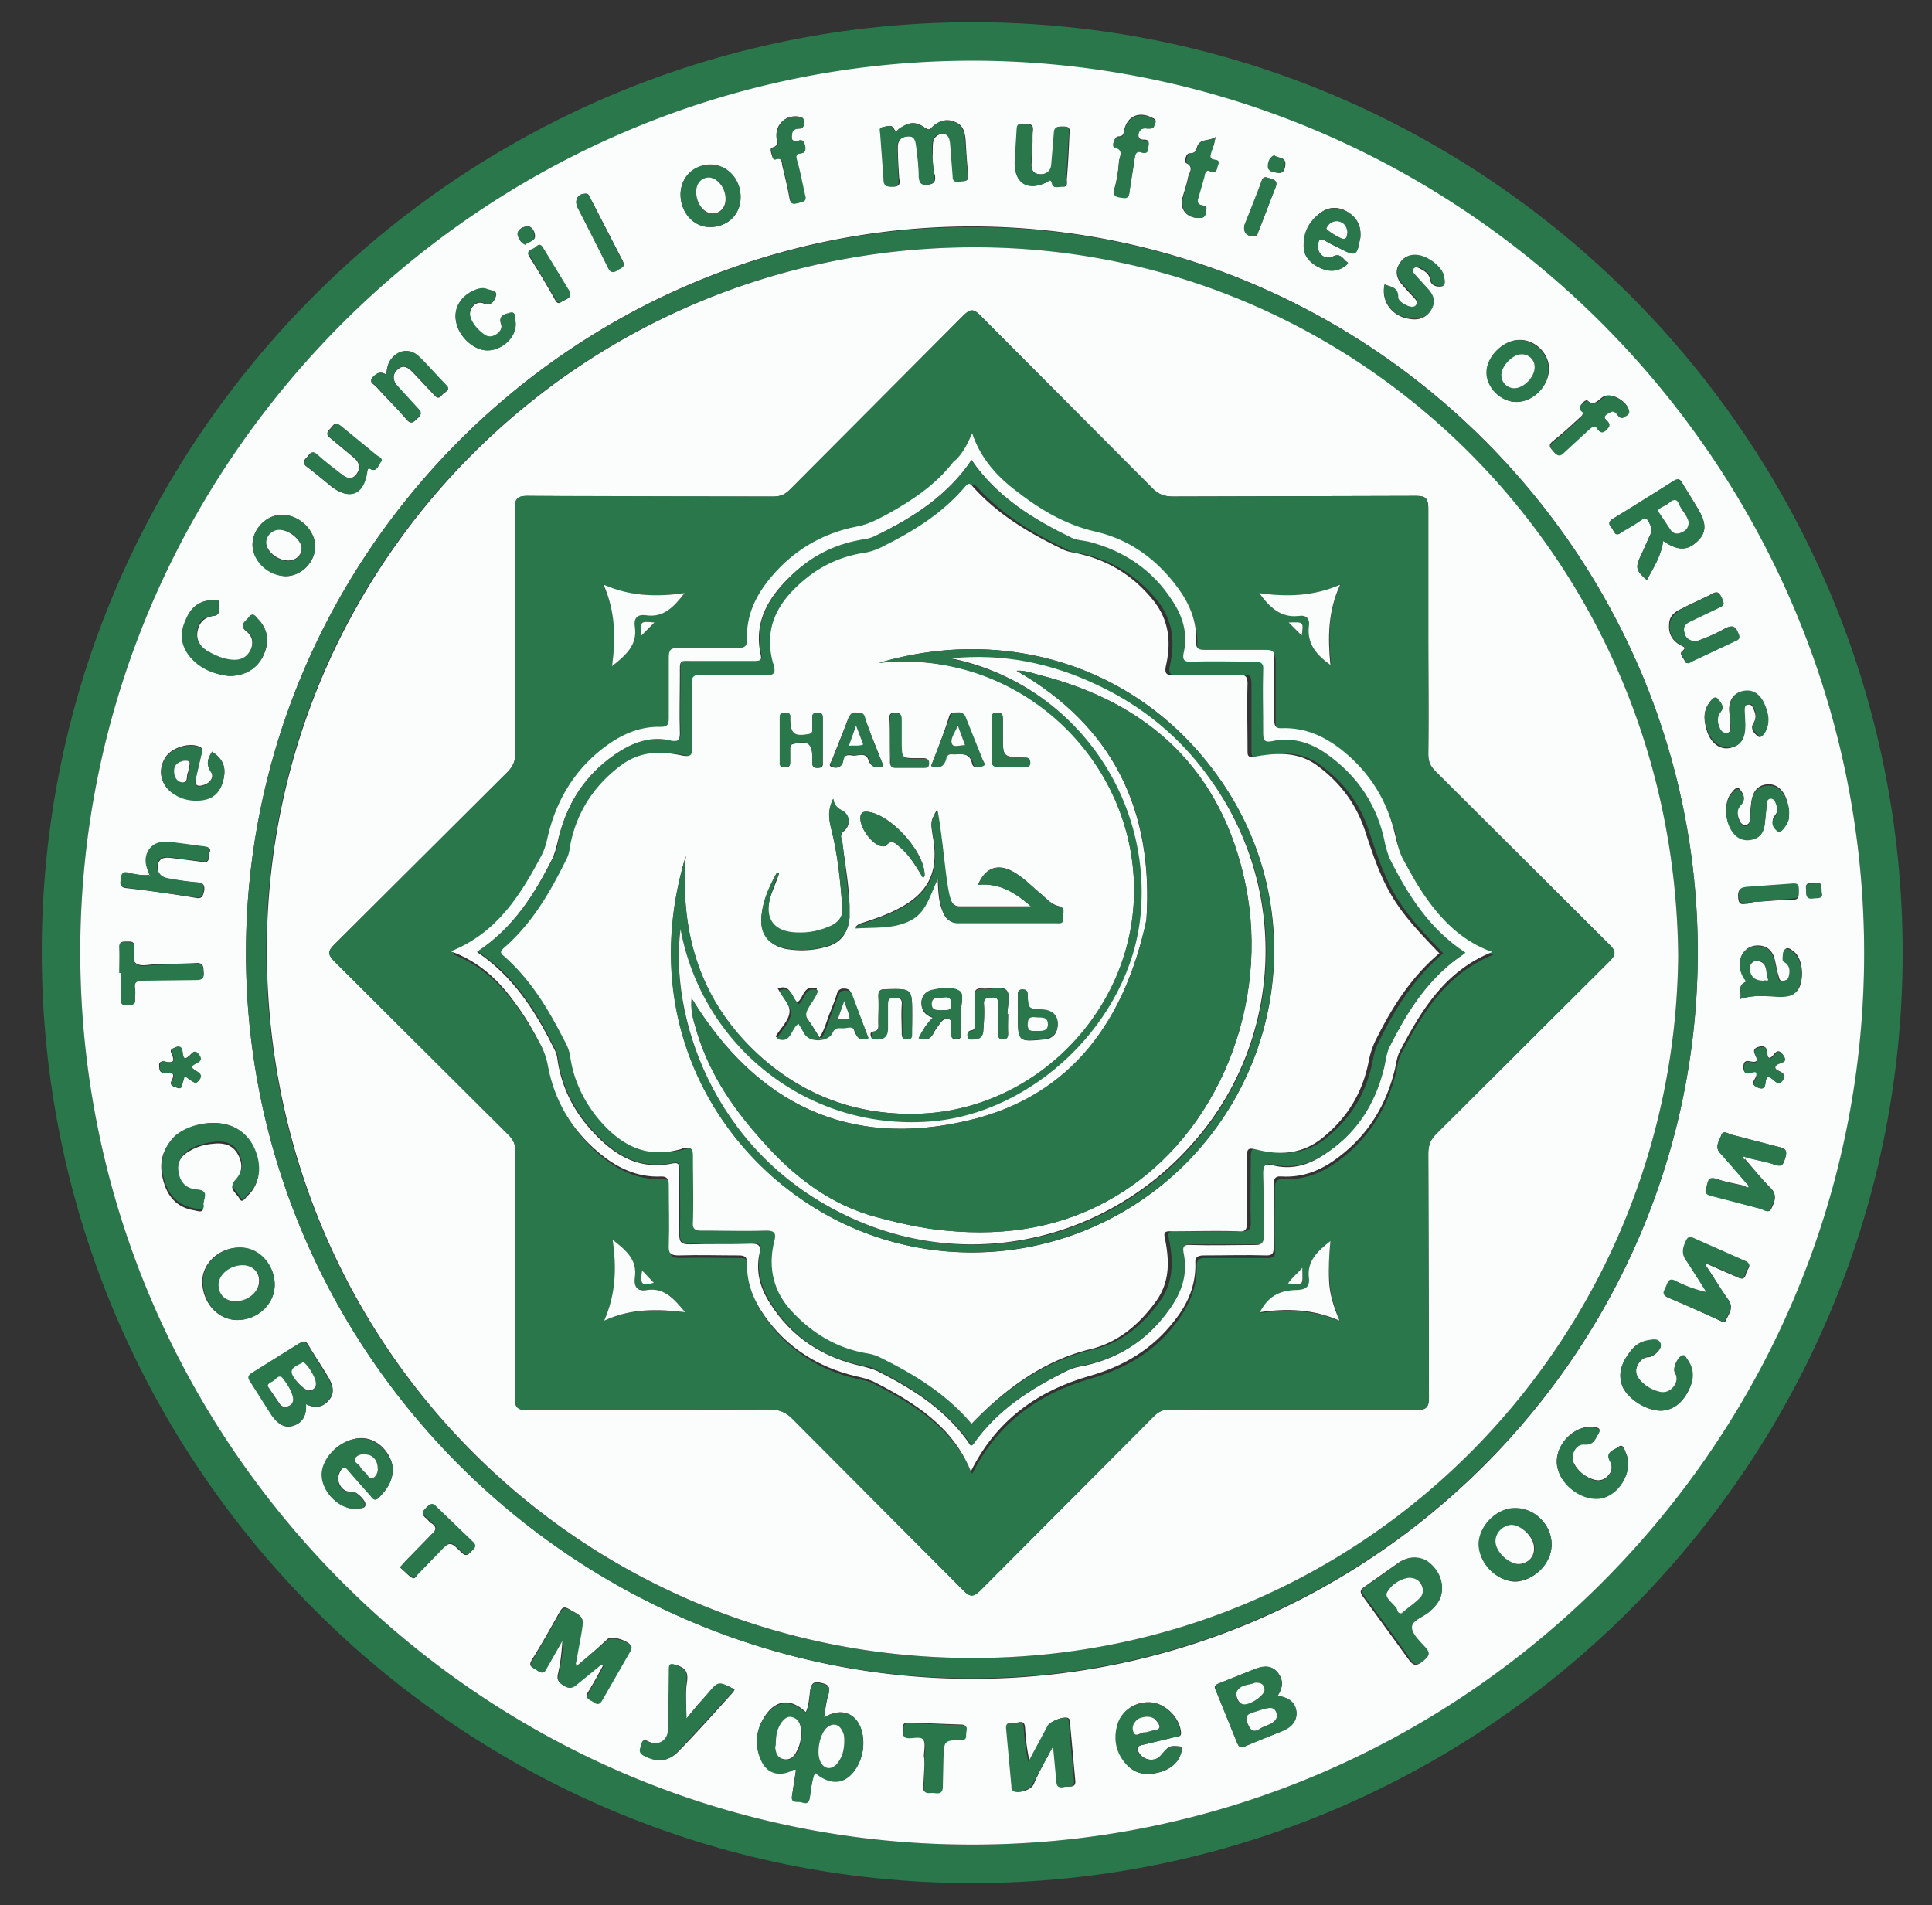 <svg xmlns="http://www.w3.org/2000/svg" viewBox="0 0 296.1 292" xmlns:v="https://vecta.io/nano"><rect x="0" y="0" width="296.1" height="292" fill="#333333" stroke="none"/><path d="M149 288.6c-78.6 0-142.6-64.1-142.6-142.7S70.5 3.4 149.1 3.4s142.6 64.1 142.5 142.8c-.1 78.5-64.1 142.4-142.6 142.4zm136.7-142.5c0-75-61.5-136.6-136.5-136.7C74 9.3 12.3 70.9 12.3 145.9c0 75.1 61.5 136.8 136.6 136.8 75.1.1 136.7-61.6 136.8-136.6z" fill="#2b774c"/><path d="M285.7 146.1c0 75.1-61.7 136.7-136.8 136.6-75.1 0-136.6-61.7-136.6-136.8C12.3 70.9 74 9.3 149.1 9.3c75 .1 136.6 61.7 136.6 136.8zm-262.8-12c-1.1.1-2.1-.1-3.2-.3-1-.2-1 .4-1.1 1.1-.1.6-.2 1.1.7 1.2 3.6.4 7.1.9 10.7 1.5 1 .2 1.1-.3 1.3-1.1.1-.8-.1-1.2-1-1.2l-4.4-.6c-1.1-.2-1.9-.9-1.7-2.1.2-1.3 1.3-1.2 2.2-1.1l4.7.6c1.2.2.8-.9 1-1.4.3-.6-.1-.9-.7-.9-2-.2-3.9-.6-5.9-.7-2.2-.1-3.6 1.8-2.9 4 .1.2.2.6.3 1h0zm244.8 43.3c1.4.4 2.9.6 4.3 1.1 1.1.4 1.3 0 1.6-1s.2-1.5-.9-1.7l-7.3-1.9c-.5-.1-1.3-.8-1.6.1s-1.1 1.8-.1 2.8c1.4 1.5 2.7 3.1 4.1 4.7-.1.1-.2.2-.2.3-1.5-.4-3-.6-4.4-1.1-1-.3-1.3 0-1.5.9-.1.8-.6 1.4.7 1.7 2.4.5 4.8 1.3 7.3 1.9.6.1 1.4.9 1.8 0s1-2-.1-3.1c-1.4-1.4-2.6-2.9-3.9-4.4 0-.1.1-.2.2-.3zm-7.5-31.3c.1-61.1-50-111.2-111.1-111.4C88 34.7 37.8 84.8 37.7 145.9s50 111.2 111.1 111.4c61.1.1 111.3-50 111.4-111.2zM126.3 263.2c.2-1.4.4-2.6.7-3.7.3-1.2-.3-1.4-1.2-1.6s-1.4-.1-1.6 1c-.2 1.2-.2 2.4-.7 3.5-2.2-2.1-4.5-2-6.2.5-1.4 2.1-1.7 4.4-.7 6.7.9 1.9 2.6 2.6 4.5 1.8.3-.1.5-.4.9-.2l-.6 3.9c-.2 1.2.8.9 1.3 1s1.2.5 1.4-.6c.2-1.3.3-2.6.8-3.9 2.5 2.1 4.8 1.8 6.4-.8.9-1.5 1.2-3.2.9-5-.5-2.6-2.6-4.5-5.9-2.6zm-38-7.8c0-.4-.1-.5-.1-.7.2-1.5.5-2.9.8-4.4.5-2.5.5-2.4-1.8-3.7-.7-.4-1-.3-1.4.4-1.4 2.5-2.8 5-4.3 7.4-.6 1 .1 1.1.7 1.5s1 .6 1.5-.3c.8-1.5 1.7-3 2.5-4.4-.1 1.9-.3 3.7-.7 5.4-.2.9.2 1.3.9 1.7.7.5 1.3.4 1.9-.2 1.2-1.1 2.5-2.1 3.8-3.1l.3.3c-.7 1.3-1.4 2.6-2.2 3.9-.5.7-.3 1.1.4 1.4.6.3 1.1.9 1.6-.1l4.3-7.5c.1-.2.3-.5.2-.7-.2-.8-2.9-1.7-3.6-1.1-1.5 1.4-3.1 2.8-4.8 4.2zm132.7-12c0-1.8-1-3.2-2.5-4.1-1.4-.9-2.9-.7-4.3.3l-5.1 3.6c-.7.5-.7.8-.2 1.5l6.9 9.5c.7 1 1.2 1.3 2.2.4.8-.7 1.1-1.1.3-2-.8-1-2.1-2.1-2.1-3.1 0-1.1 1.8-1.6 2.7-2.4 1.3-1 2.1-2.1 2.1-3.7zM32.6 172.1c-1.9.1-4.1.6-5.8 2.2-2.1 1.9-2.5 4.2-1.7 6.9.7 2.4 2.2 3.9 4.7 4.3.5.1 1.5.5 1.3-.6-.1-.8 1-2.1-.9-2.3-1.6-.1-2.6-1.1-2.9-2.5-.3-1.5.2-2.8 1.6-3.6 1.1-.7 2.4-1.1 3.7-1.2 1.6-.2 3.1.1 3.9 1.7.8 1.5.6 2.8-.6 4.2-.9 1 .4 1.7.8 2.5s.9-.1 1.2-.4c1.8-1.6 2.2-4.1 1.1-6.8-1-2.9-3.2-4.4-6.4-4.4zm222.3-89.2c2.2 1.5 3.7 1.5 5.2.1 1.4-1.3 1.5-2.7.2-4.9-.8-1.4-1.7-2.8-2.5-4.1-.3-.6-.6-.7-1.3-.3-3.1 2-6.1 3.9-9.3 5.8-.8.5-.6.9-.2 1.4s.5 1.5 1.5.7c.9-.7 1.9-1.2 2.9-1.8.7-.5 1.1-.4 1.4.4.3.6.4 1.2.1 1.8-.5 1-.9 2.1-1.4 3.1-.9 1.9-.8 2.3.9 3.8 1-1.9 2.2-3.7 2.5-6zm-208 132.3c1.4.7 2.6.5 3.5-.6 1-1.1.6-2.3 0-3.4-1-1.7-2.1-3.3-3.1-5-.4-.7-.7-.7-1.4-.3l-7.2 4.5c-.6.4-.7.6-.3 1.3l3.3 5.2c.8 1.2 1.8 2.1 3.3 1.6 1.4-.5 2-1.6 1.9-3.3zm148.9 44.7c.8-1.2 1-2.4 0-3.6s-2.3-.9-3.5-.5l-5.5 2.2c-.8.3-.7.6-.4 1.2l3.2 7.9c.3.7.6.9 1.3.5 1.8-.8 3.6-1.5 5.4-2.2 1.3-.6 2.5-1.4 2.4-3-.2-1.5-1.3-2.3-2.9-2.5zM142.9 24.1c.1-.7 0-1.5.1-2.2.1-.8.6-1.3 1.5-1.4.9 0 1.1.6 1.2 1.4.2 1.7.3 3.4.4 5.1 0 .9.5.9 1.1.8s1.3.1 1.2-1c-.2-1.7-.3-3.4-.4-5.2-.1-1.2-.3-2.4-1.6-2.9-1.3-.6-2.5-.2-3.5.8-.4.4-.6.4-1.1.1-1.4-1-2.4-1-3.9.1-.3.2-.5.8-.9 0-.3-.7-1.2-.3-1.7-.2-.6.1-.3.8-.3 1.1.1 2.3.4 4.5.5 6.8 0 1.2.5 1.2 1.4 1.2 1.2 0 1-.7.9-1.4-.1-1.6-.2-3.1-.2-4.7 0-1 .6-1.6 1.6-1.6 1-.1 1.2.7 1.3 1.5.2 1.6.3 3.1.4 4.7 0 .9.3 1.3 1.3 1.2s1.2-.5 1.1-1.4c-.3-.9-.3-1.9-.4-2.8zm18.4 243.7h.3c.2 1.8.4 3.5.5 5.3.1 1.2.9.7 1.5.7s1.3.1 1.2-.9l-.8-8.8c0-.3 0-.6-.3-.8-.6-.3-2.6.4-2.9 1.1l-3 5.6c-.4-1.8-.6-3.5-.7-5.2-.1-1.5-1.1-.6-1.7-.7-.7-.1-1.1.1-1 .9l.8 8.7c0 .3-.1.6.3.8.7.4 2.5-.2 2.9-1 .8-1.9 1.9-3.8 2.9-5.7zm100.1-73.9c.1-.1.1-.2.2-.2l4.8 2.1c1.1.5 1.1-.4 1.3-.9s.9-1.1-.2-1.6c-2.7-1.1-5.3-2.3-7.9-3.5-.6-.3-.8-.2-1.1.4-.6 1.1-.8 2.1.1 3.2 1.1 1.5 2 3.1 3 4.7-1.8-.4-3.3-1-4.7-1.7-1.1-.6-1.2.2-1.5.9-.3.6-.8 1.1.3 1.6 2.7 1.1 5.3 2.3 7.9 3.5.3.1.6.5.9 0 .4-1 1.3-1.9.4-3.2-1.3-1.7-2.3-3.6-3.5-5.3zm-156.2 69.5c0-2.1-.2-3.9.1-5.7.2-1.5-.3-2.1-1.6-2.5-1-.3-1.2-.1-1.1.8l-.1 9c0 1.7-1.2 2.6-2.9 2-.5-.2-1-.7-1.2.3-.2.7-.6 1.3.4 1.8 2.1 1 3.7.9 5.3-.8 2.8-2.9 5.5-5.9 8.2-8.9.1-.1.2-.3.3-.5-2.5-1.2-2.4-1.2-4.1.7-1.2 1.2-2.2 2.4-3.3 3.8zm132.6-26.7c0-3-2.6-5.6-5.5-5.5-2.9 0-5.6 2.8-5.6 5.6s2.7 5.5 5.5 5.6c2.9-.1 5.6-2.8 5.6-5.7zM42.1 196.9c0-3.1-2.5-5.7-5.4-5.7-3.1 0-5.7 2.4-5.7 5.2 0 3.3 2.5 6 5.5 5.9 3.1-.1 5.6-2.5 5.6-5.4zm139.1 70.8c-2-.2-2-.2-3.2 1.3-.8 1-2.5.9-3.3-.2-.5-.7-.6-1.2.5-1.4l5-1.2c.4-.1.9 0 .8-.8-.3-2.3-2.4-4.3-4.6-4.5-2.4-.2-4.6 1.3-5.1 3.6-.5 2.2 0 4.3 1.5 6 1.5 1.6 3.4 1.6 5.3 1 1.7-.6 2.9-1.8 3.1-3.8zm-121-42.6c0-.5-.2-1.2-.5-1.8-1.1-2.2-3.4-3.4-5.6-2.7-2.7.7-4.9 3.4-4.7 5.7.2 2.8 3.1 5.3 5.6 4.9.4-.1 1 0 1-.6.1-.6-1.3-2-2-2-.9.1-1.5-.3-1.9-1-.4-.8-.3-1.5.1-2.2.4-.6.7-.7 1.2-.1 1.1 1.4 2.3 2.7 3.5 4 .3.3.5.8 1.1.3 1.2-1.2 2.2-2.5 2.2-4.5zM35.1 103.6c2.5 0 4.4-1.2 5.3-3.2s.7-3.8-.8-5.4c-.4-.4-.8-1.3-1.5-.3-.4.6-1.6 1.1-.3 2.1.9.7 1.1 1.8.6 2.9-.6 1.2-1.6 1.6-2.8 1.5-1.4-.1-2.7-.6-3.9-1.4-1.1-.8-1.7-1.8-1.4-3.2.3-1.3 1.1-2 2.4-2.2 1.2-.1.8-1.2.9-1.8.1-.9-.7-.6-1.2-.6-2 .1-3.2 1.3-3.9 3.1-.9 2.2-.6 4.2 1 5.9 1.6 1.6 3.7 2.4 5.6 2.6zm219.5 112.6c1.9-.1 3.3-1.3 4.2-3.1.8-1.6.8-3.2-.2-4.7-.2-.3-.3-.7-.7-.6-.7.1-1.6 1.9-1.2 2.6.5.8.4 1.5-.2 2.2-.5.7-1.2 1-2.1.8-1.3-.3-2.4-1-3.2-2-.5-.7-.6-1.4-.2-2.2.4-.7.9-1.2 1.7-1.2.8-.1 2.1-1.3 1.8-2-.3-.9-1.3-.6-2-.5-1 .1-1.8.6-2.4 1.4-1.4 1.7-2.3 3.5-1.4 5.7.9 1.8 3.6 3.6 5.9 3.6zm-16 7.8c0 3.3 3.9 6.3 7.1 5.5 2.8-.8 4.6-4.3 3.5-6.8-.2-.4-.4-1.5-1.1-1-.6.5-2.1.8-1.4 2.1.5.9.4 1.7-.3 2.4-.6.7-1.5.8-2.3.5-1.2-.4-2.2-1.2-2.8-2.3-.8-1.3.1-3.2 1.5-3.1s1.6-.6 2.1-1.5c.5-.8.2-1-.6-1.1-2.7-.4-5.7 2.3-5.7 5.3zm28.1-70.9c2.2-.7 4.2-.4 6.1-.4 1.3 0 2.6-.2 3.1-1.7.6-1.8.2-4.2-.9-5.1-.4-.3-.9-.8-1.3-.5-.5.3-.4 1.1-.4 1.6 0 .4.4.4.6.6.6.6.5 1.3.3 2.1-.1.4-.5.6-.9.6-.6.1-.6-.4-.7-.7-.3-.9-.4-1.9-.7-2.9-.4-1.2-1.3-1.8-2.5-1.8-2.3 0-3.4 2.4-2.2 4.7.2.3.7.7.3.9-1.3.6-.5 1.6-.8 2.6zm-34.3-91.5c2.6 0 5-2.5 5-5.1 0-2.4-2.2-4.5-4.6-4.4-2.5.1-5 2.6-4.9 5 0 2.4 2.2 4.5 4.5 4.5zM32.5 115.2c-.6 1-1 1.8-.2 3 .6.9-.1 1.8-1.1 2.1-.9.3-1.4.1-1.2-1l.9-3.9c.1-.3.3-.6-.2-.9-1.5-.8-4.3 0-5.3 1.5-1.2 1.8-.9 4 .8 5.3 1.2 1 2.7 1.4 4.3 1.3 2-.1 3.2-1.1 3.7-3s.1-3.2-1.7-4.4zm11.3-26.9c2.3 0 4.4-2 4.5-4.4.1-2.5-2.3-4.9-5-5-2.4 0-4.6 2.1-4.6 4.6 0 2.4 2.5 4.7 5.1 4.8zm65-53.5c2.7 0 4.6-1.9 4.7-4.4.1-2.8-2-5.1-4.6-5.1s-4.5 1.8-4.6 4.4c0 2.8 2 5.1 4.5 5.1zm99.7 1.4c.1-1.8-.7-3-2.1-3.8s-2.8-.7-4 .2c-1.7 1.3-2.6 3-2.6 5.2.1 1.6 1.1 2.6 2.4 3.2s2.5.7 3.8-.1c.2-.2.8-.5.5-.7-.6-.4-1-1.5-2.2-.9s-2.5-.4-2.3-1.8c.1-.7.3-1.1 1.1-.6s1.7.9 2.5 1.3c2.1 1.1 2.4.9 2.8-1.4.1-.3.1-.5.1-.6zm56.6 74.1c0 .1.1.5.1 1 0 .4.1.9-.5 1.1s-.9-.2-1.2-.7c-.4-.9-.6-1.7.2-2.6.7-.8-.2-1.5-.6-2s-.9.3-1.2.7c-1 1.4-.7 3-.2 4.5.7 1.8 2.1 2.7 3.6 2.3s2.1-1.3 2.1-3.4c0-.7-.1-1.5-.1-2.2 0-.4 0-1 .6-1 .6-.1.7.4.9.8.3.7.4 1.3-.1 2.1s.2 1.6.8 2c.4.3.9-.5 1.1-.9.8-1.6.2-3.1-.5-4.5-.6-1.2-1.7-1.8-3.1-1.5s-1.9 1.3-2 2.6c0 .4.1.9.1 1.7zM158.2 22.5c.1-.8 0-1.6.1-2.4.1-.9-.2-1.1-1-1.1-.7 0-1.3-.1-1.4.9 0 1.6-.2 3.2-.3 4.9-.2 3.2 1.9 4.6 4.9 3.1.3-.2.6-.6.8.2.2.9 1.1.4 1.6.5.8.1.6-.7.6-1.1.2-2.3.3-4.5.4-6.8 0-.6.3-1.3-.8-1.3-.8 0-1.5-.1-1.5 1.1 0 1.6-.2 3.2-.4 4.8-.1 1-.9 1.5-1.9 1.4s-1.3-.8-1.2-1.7c0-.8.1-1.7.1-2.5zm-99 34.9c-.9-.5-1.4-.3-2.1.5-.6.7.2 1 .5 1.3 1.5 1.7 3.2 3.3 4.7 5.1.7.8 1.1.4 1.6-.1.6-.5.8-.8.2-1.5a53.09 53.09 0 0 1-3.2-3.5c-.7-.9-.8-1.9.1-2.6.9-.8 1.6-.2 2.3.5l3.3 3.5c.7.8 1 0 1.4-.3s1-.6.4-1.2l-4.3-4.5c-1.4-1.3-3.2-.9-4.3.7-.4.5-.5 1.3-.6 2.1zm215 66.9c-.1-.4-.2-1.1-.4-1.8-.5-1.5-1.6-2.4-2.9-2.3-1.5.1-2.3 1.1-2.5 2.8-.1.8-.2 1.7-.2 2.5 0 .4-.1.8-.6.9s-.8-.2-1-.7c-.4-.9-.5-1.8.3-2.6s.1-1.7-.3-2.2-1 .3-1.3.7c-1 1.2-1 3.8 0 5.4.7 1.2 1.8 1.8 3.2 1.5s1.9-1.3 2-2.6l.3-2.9c0-.4.1-.7.5-.8s.6.2.8.6c.3.8.5 1.5-.1 2.2-.7.9-.1 1.8.4 2.2s1-.5 1.4-1c.4-.4.4-1 .4-1.9zm-14.3-26c-.9 0-1.5-.4-1.8-1.3-.3-.8.1-1.3.8-1.7 1.5-.8 3.1-1.6 4.6-2.2 1-.4.6-.9.3-1.5-.3-.7-.5-1.1-1.4-.6-1.5.8-3 1.4-4.5 2.2-1.1.5-2.1 1.1-2.1 2.6-.1 1.4.6 2.5 1.8 3.1.5.3.9.3.2.9-.5.4.2 1 .4 1.5.2.6.7.2 1 .1l6.8-3.2c.5-.2.6-.5.4-1-.4-1-.8-1.5-2-.9a25.74 25.74 0 0 1-4.5 2zM57 72c.8.2 1-.7 1.3-1.2.4-.5-.3-.7-.6-1-1.8-1.5-3.7-2.9-5.5-4.5-.9-.8-1.1-.1-1.6.4-.6.6-.6 1 .1 1.5l3.6 3c.8.7 1 1.6.3 2.5s-1.6.6-2.3 0c-1.2-1-2.5-1.9-3.7-3-.9-.8-1.1-.1-1.6.4-.6.6-.6 1 .1 1.5 1.2.9 2.4 1.9 3.6 2.9 2.8 2.2 5 1.4 5.5-2.2.2-.4.1-.8.8-.3zm155.2-28.4c-.6 2.6 1.2 5 4 5.3 1.3.2 2.4-.2 3.1-1.4s.2-2.2-.5-3.1c-.6-.8-1.3-1.5-2-2.2-.3-.3-.5-.7-.2-1 .3-.4.7-.2 1.1 0 .7.4 1.3.7 1.5 1.7.1.9 1.1 1.1 1.7 1 .7-.1.4-.9.3-1.5-.2-1.3-2.1-2.9-3.8-3.2-1.2-.2-2.3.1-2.9 1.2-.7 1-.5 2.1.2 3 .6.7 1.2 1.4 1.9 2.1.3.4.8.7.4 1.3s-.9.4-1.5.1-1.3-.7-1.3-1.3c.1-1.6-1-1.6-2-2zM18.3 149.1h.2v4c0 .8.4 1 1.1.9.7 0 1.2-.1 1.1-1-.1-.5 0-1 0-1.5-.2-1.1.3-1.3 1.3-1.3l8.1-.1c.9 0 1.2-.3 1.1-1.2 0-.8-.1-1.4-1.2-1.3-2.1.1-4.2.1-6.3.2-1 0-2.1.4-2.9-.2-.6-.5-.2-1.7-.2-2.5 0-.9-.6-.8-1.2-.8-.7 0-1.1 0-1.1.9.1 1.4 0 2.7 0 3.9zm123.4 121.5c-.1 1-.1 2.1-.2 3.1-.1 1.4.9.9 1.6 1s1.3.1 1.3-1c-.1-1.5 0-2.9.1-4.4.1-2.6.1-2.6 2.7-2.7 1 0 .8-.6.8-1.2.1-.5.2-1.1-.7-1.1l-8-.3c-.7 0-1 .2-.9.9 0 .6-.3 1.3.8 1.4.8 0 2-.3 2.3.3.4.6.1 1.7.1 2.6.1.5.1.9.1 1.4zm-80.4-30.4c.6.5 1.1 1.1 1.7 1.5.6.5.8-.2 1-.4 1.1-1.1 2.1-2.2 3.2-3.3 1.7-1.8 1.8-1.8 3.5-.1.7.7 1 .4 1.5-.1s.7-.9.1-1.5c-1.9-1.7-3.7-3.5-5.5-5.3-.6-.7-1-.4-1.5.1s-.8.9-.1 1.5c.4.3.6.7 1 .9.7.5.7 1 0 1.6l-4.1 4.2c-.1.2-.3.4-.8.9zM74.7 53.7c2.4 0 4.6-2.3 4.3-4.4-.1-.5.1-1.6-.8-1.3-.6.2-1.9.3-1.4 1.7.2.7-.1 1.2-.7 1.6s-1.2.4-1.8.1c-1-.6-1.8-1.5-2.2-2.7-.4-1.3.8-2.7 2-2.2 1.3.5 1.7-.5 1.9-1.1.3-.8-.8-.8-1.3-1-.7-.3-1.4-.1-2.1.2-2 .9-3.1 2.7-2.7 4.7.4 2.3 2.7 4.4 4.8 4.4zm47.6-32.1c-.8.1-1-.1-1-.9s.5-1 1.2-1 .6-.5.6-1c0-.4 0-.7-.6-.8-2-.4-3.7 1.1-3.5 3.2.1.6.4 1.2-.6 1.5-.5.1-.2.8-.1 1.2.1.3.2.8.6.6.9-.3.9.4 1 1 .4 1.7.8 3.3 1.1 5 .2 1 .6.8 1.3.7.7-.2 1.2-.2 1-1.2-.5-1.7-.8-3.5-1.2-5.2-.2-.7-.2-1.1.6-1.2s.8-.6.6-1.2c-.1-.7-.4-1-1-.7zm120.3 41.6c0 .5-.3.6-.6.9-1.3 1.2-2.6 2.4-4 3.5-.9.7-.3 1.1.1 1.6.5.6.9.7 1.5.1l3.9-3.6c.4-.4.8-.7 1.3 0 .4.6.7.6 1.3.1.5-.5.8-.8.1-1.4-.8-.8-.1-1.1.5-1.3.6-.3.9.1 1.2.5s.6.5 1 .2c.3-.2.8-.2.7-.8-.1-1.4-2.4-2.8-3.7-2.3-.8.3-1.5 1.8-2.7.6l-.4.2c-.4.5-1.2 1-.2 1.7zm-66.8-43.5c1 0 .9 0 1.2-.7.2-.4.2-.7-.3-.9-2-1.1-3.9-.4-4.4 1.8-.1.5-.1 1-.9 1-.6 0-1 1.5-.6 1.6 1.5.4.8 1.5.7 2.2-.1 1.4-.3 2.8-.7 4.2-.3 1.1.3 1.1 1 1.3.7.1 1.2.2 1.3-.8.2-1.8.6-3.5.8-5.2.1-.7.2-1.2 1.1-.9.6.2.9 0 1-.7 0-.5.3-1.2-.6-1.2-.7 0-1-.2-.9-1 .2-.7.7-.8 1.3-.7zm10.5 1.3c-1.1.7-2.3.2-2.8 1.4-.2.6-.2 1.1-1.2 1.1-.6 0-.8 1.4-.5 1.5 1.2.6.5 1.4.3 2.1-.2 1.1-.6 2.2-.9 3.3-.4 1.8.8 3.1 2.7 3 .6 0 .8-.3.8-.8 0-.4.4-1-.3-1.1-1.3-.2-.9-.9-.7-1.6.2-1 .5-1.9.8-2.8.2-.6.2-1.2 1.1-.8.7.3.8-.2.9-.7s.5-1-.3-1.1c-1-.1-.8-.7-.6-1.3.4-.6.5-1.2.7-2.2zm-96.7 8.7c-1 0-1.6 1-1.1 2l4.7 9.3c.4.9.8.7 1.5.3.6-.3 1.2-.4.7-1.4l-5-9.7c-.1-.2-.2-.6-.8-.5zm181.3 135.4c.9-.2 1.5 1.8 2.3.3.8-1.3-1.2-1.1-1.2-1.9.1-.8 2.2-.4 1.2-1.9-1-1.4-1.4.7-2.1.5-.7-.4.2-2-1.4-1.7-1.8.4-.2 1.5-.5 2.2-.6.5-1.9-.7-2 .8-.1 1.9 1.5.5 1.9.9.5.9-1.3 1.7.2 2.3 1.7.8 1-1 1.6-1.5zm-242.6-.2c1.7 1.2 1.7 1.2 2 .8 1.3-1.4-.8-1.5-1-2.3.2-.1.3-.3.5-.3.6-.4 1.2-.6.6-1.5s-1-.1-1.4.2c-1 .9-.9 0-1.1-.6-.1-.5-.3-1-1-.7-.4.2-1 .3-.6 1 .5 1.1.3 1.5-1 1.2-.5-.1-1 0-.9.7 0 .6.1 1.1.9 1 1-.1 1.6 0 1 1.2-.4.8.3.9.8 1.1.7.3.7-.3.8-.7.2-.3.2-.6.4-1.1zm241-26.7c1.8-.1 3.6-.3 5.4-.3 1 0 1-.5.9-1.2 0-.7 0-1.2-1-1.1l-6.9.5c-1.1 0-1.4.4-1.3 1.5.1 1.3.8.9 1.5.9.5-.2.9-.3 1.4-.3zm-77.1-102c.5 0 .5-.5.7-.8.9-2.2 1.7-4.5 2.6-6.7.3-.8 0-1.1-.7-1.3s-1.2-.6-1.5.5c-.7 2.2-1.6 4.3-2.5 6.4-.4 1.1.2 2 1.4 1.9zm-104.8 9c-.1-.1-.1-.2-.1-.3-1.4-2.3-2.7-4.6-4.2-6.9-.5-.8-1 .1-1.5.2-.5.2-.9.4-.5 1.1 1.4 2.2 2.7 4.4 4 6.7.2.4.5.6.9.3.6-.4 1.3-.5 1.4-1.1zm191.8 91.7c-.1-.9.2-1.8-1-1.6-.6.1-1.5-.3-1.4.9.1.7-.2 1.6 1.1 1.4.7-.1 1.5.1 1.3-.7zM195.3 23.8c-.8.4-.9 1.1-.9 1.7 0 .9 1 .9 1.6 1 .9.1 1-1 1-1.5-.1-1-1.2-.7-1.7-1.2zM80.5 37.5C81 37 82 37 82 36.2c0-.6-.4-1.5-1.1-1.5-.6 0-1.6.4-1.5 1.2 0 .6.4 1.3 1.1 1.6z" fill="#fbfcfc"/><g fill="#2b774c"><path d="M260.2 146.1c-.1 61.1-50.3 111.2-111.4 111.1-61.1 0-111.2-50.2-111.1-111.3S88 34.7 149.1 34.8 260.3 85 260.2 146.1zm-3 .3c-.6-61-49.1-108.5-107.9-108.5-60.9 0-108.5 48.9-108.5 107.7 0 60.1 47.7 108.4 108 108.5 60.9.1 107.9-49 108.4-107.7zM126.3 263.2c3.3-1.9 5.5 0 5.9 2.7.3 1.7 0 3.4-.9 5-1.6 2.6-3.9 2.9-6.4.8-.5 1.3-.6 2.6-.8 3.9-.2 1.1-.9.7-1.4.6s-1.6.2-1.3-1l.6-3.9c-.4-.2-.6.1-.9.2-1.9.8-3.7.2-4.5-1.8-1-2.3-.8-4.6.7-6.7 1.7-2.4 3.9-2.6 6.2-.5.6-1.1.6-2.4.7-3.5.2-1.1.7-1.2 1.6-1s1.5.4 1.2 1.6c-.4 1-.5 2.2-.7 3.6zm3.1 3.5c0-.3 0-.9-.3-1.4-.5-1.1-1.5-1.3-2.4-.5-1.1 1-1.6 3.8-1 5.1.6 1.2 1.7 1.4 2.6.4.8-.9 1.1-2.1 1.1-3.6zm-10.5.6v.5c.1.9.3 1.7 1.3 1.9s1.5-.5 2-1.2c.6-1.2.8-2.4.6-3.7-.1-.7-.5-1.3-1.2-1.5-.8-.2-1.4.3-1.8.9-.7.8-.9 1.8-.9 3.1zm-30.6-11.9l4.9-4.1c.6-.5 3.4.3 3.6 1.1 0 .2-.1.5-.2.7l-4.3 7.5c-.6 1-1.1.4-1.6.1-.7-.3-.9-.7-.4-1.4l2.2-3.9-.3-.3-3.8 3.1c-.7.6-1.2.6-1.9.2s-1.1-.8-.9-1.7c.4-1.8.7-3.6.7-5.4l-2.5 4.4c-.4.9-.9.7-1.5.3-.5-.4-1.3-.5-.7-1.5l4.3-7.4c.4-.7.7-.7 1.4-.4 2.2 1.2 2.2 1.2 1.8 3.7l-.8 4.4c-.1.1 0 .2 0 .6zm132.7-12c0 1.6-.8 2.6-1.9 3.6-.9.8-2.7 1.3-2.7 2.4 0 1 1.2 2.1 2.1 3.1.8.9.5 1.3-.3 2-1.1.9-1.5.6-2.2-.4-2.2-3.2-4.6-6.4-6.9-9.5-.5-.7-.5-1 .2-1.5 1.7-1.1 3.4-2.4 5.1-3.6 1.4-.9 2.9-1.1 4.3-.3 1.4 1 2.3 2.4 2.3 4.2zm-5.1-1.6c-1.2.2-2.6 1-3.3 2.1-.5.8 1 1.7 1.5 2.6.2.3.3.8.8.6.1 0 .2-.1.2-.2.8-.6 1.6-1.3 2.4-2 .6-.6.7-1.3.4-2-.4-.7-1-1.1-2-1.1zM32.6 172.1c3.2 0 5.4 1.5 6.5 4.1 1.1 2.7.7 5.2-1.1 6.8-.3.3-.8 1.2-1.2.4-.4-.7-1.7-1.5-.8-2.5 1.2-1.3 1.4-2.6.6-4.2s-2.3-1.9-3.9-1.7c-1.3.2-2.6.5-3.7 1.2-1.4.9-1.9 2.1-1.6 3.6s1.2 2.4 2.9 2.5c1.9.2.8 1.5.9 2.3.2 1.1-.8.7-1.3.6-2.5-.4-4-1.9-4.7-4.3-.8-2.6-.3-5 1.7-6.9 1.6-1.3 3.8-1.9 5.7-1.9zm222.3-89.2c-.3 2.3-1.5 4.1-2.5 6-1.7-1.5-1.8-1.9-.9-3.8l1.4-3.1c.3-.6.2-1.2-.1-1.8-.3-.8-.7-.9-1.4-.4-.9.7-1.9 1.2-2.9 1.8-1 .7-1.1-.3-1.5-.7-.4-.5-.6-.9.2-1.4l9.3-5.8c.6-.4.9-.2 1.3.3l2.5 4.1c1.3 2.2 1.2 3.6-.2 4.9-1.6 1.5-3 1.4-5.2-.1zm3.9-2.9c-.2-1-1-1.8-1.5-2.8-.3-.6-.7-.7-1.3-.3-.4.3-.9.6-1.4.9-.3.2-.6.4-.3.8l1.8 2.7c.4.5 1 .6 1.6.3s1.1-.7 1.1-1.6zM46.9 215.2c.1 1.7-.5 2.9-2 3.3s-2.5-.5-3.3-1.6l-3.3-5.2c-.4-.6-.3-.9.3-1.3l7.2-4.5c.7-.4 1-.3 1.4.3l3.1 5c.6 1.1 1 2.3 0 3.4-.9 1.1-2 1.2-3.4.6zm-2-1c-.2-1-.8-2.1-1.6-2.9-.6-.7-1.1.4-1.7.6-.3.1-.8.3-.4.9l1.7 2.5c.3.4.8.5 1.3.3.5-.3.7-.7.7-1.4zm3.5-2.3c0-.8-1.6-3.2-1.9-3-.7.3-1.6.5-1.7 1.4-.1.8 2 3 2.7 2.9.6-.2 1-.6.9-1.3zm147.4 48c1.6.2 2.8.9 2.9 2.5s-1 2.5-2.4 3l-5.4 2.2c-.7.3-1 .2-1.3-.5l-3.2-7.9c-.2-.6-.3-.9.4-1.2l5.5-2.2c1.2-.5 2.5-.7 3.5.5.9 1.2.8 2.4 0 3.6zm-.1 3c-.2-.8-.5-1.3-1.4-1.1-.7.1-1.4.4-2.1.6-1.1.3-1.3.8-.9 1.9.4.9.8 1.2 1.7.7l1.9-.9c.5-.3.8-.7.8-1.2zm-3.4-5c-.8.4-2.3.2-2.8 1.5-.2.4.1 1.7 1.1 1.8 1.1.1 3.2-1.4 3.2-2.2 0-.9-.5-1.2-1.5-1.1zM142.9 24.1c.1.9.1 1.9.3 2.8.1.9-.1 1.3-1.1 1.4s-1.2-.3-1.3-1.2c0-1.6-.2-3.1-.4-4.7-.1-.7-.2-1.6-1.3-1.5-1 .1-1.6.7-1.6 1.6l.2 4.7c0 .7.2 1.4-.9 1.4-.9 0-1.4 0-1.4-1.2l-.5-6.8c0-.4-.3-1 .3-1.1s1.4-.5 1.7.2c.4.8.6.2.9 0 1.5-1 2.5-1.1 3.9-.1.5.4.7.3 1.1-.1 1-1 2.2-1.3 3.5-.8s1.5 1.7 1.6 2.9l.4 5.2c.1 1.1-.6.9-1.2 1-.7.1-1.1.1-1.1-.8l-.4-5.1c-.1-.7-.3-1.4-1.2-1.4s-1.4.6-1.5 1.4c-.1.7 0 1.5 0 2.2zm18.4 243.7l-3.1 5.7c-.4.8-2.3 1.4-2.9 1-.3-.2-.3-.5-.3-.8l-.8-8.7c-.1-.9.3-1 1-.9.6.1 1.6-.8 1.7.7.1 1.7.3 3.4.7 5.2l3-5.6c.4-.6 2.3-1.3 2.9-1.1.3.2.3.5.3.8l.8 8.8c.1 1.1-.7.9-1.2.9-.6 0-1.4.5-1.5-.7l-.5-5.3c.1 0 0 0-.1 0zm106.5-86.3l-4.1-4.7c-1-1-.2-2 .1-2.8.3-.9 1.1-.2 1.6-.1l7.3 1.9c1.1.3 1.2.7.9 1.7-.3.9-.5 1.3-1.6 1-1.4-.5-2.8-.7-4.3-1.1-.2 0-.4-.2-.5-.1-.2.2.1.3.2.4l3.9 4.4c1.1 1.1.5 2.1.1 3.1-.4.9-1.2.1-1.8 0l-7.3-1.9c-1.3-.3-.9-.9-.7-1.7.2-.9.4-1.3 1.5-.9 1.4.5 2.9.8 4.4 1.1.1.2.3.2.5.1-.1-.2-.1-.3-.2-.4zm-6.4 12.4l3.4 5.2c1 1.3.1 2.2-.4 3.2-.2.5-.6.1-.9 0l-7.9-3.5c-1.1-.5-.5-1-.3-1.6.3-.6.4-1.5 1.5-.9 1.4.7 2.9 1.3 4.7 1.7l-3-4.7c-.9-1.2-.6-2.1-.1-3.2.3-.6.6-.6 1.1-.4l7.9 3.5c1.1.5.5 1.1.2 1.6-.2.5-.2 1.5-1.3.9-1.6-.8-3.2-1.4-4.8-2.1.1.2 0 .2-.1.3zm-156.2 69.5l3.2-3.8c1.7-2 1.7-2 4.1-.7-.1.2-.1.3-.3.5l-8.2 8.9c-1.6 1.7-3.2 1.9-5.3.8-1-.5-.6-1.1-.4-1.8.2-1 .8-.4 1.2-.3 1.6.5 2.8-.3 2.9-2l.1-9c0-.9.1-1.2 1.1-.8 1.3.4 1.8 1 1.6 2.5-.2 1.8 0 3.6 0 5.7zm132.6-26.7c0 3-2.7 5.6-5.7 5.6-2.8 0-5.4-2.7-5.5-5.6 0-2.8 2.7-5.6 5.6-5.6 3 0 5.6 2.6 5.6 5.6zm-5 3c1.4 0 2.4-1.1 2.4-2.4 0-1.7-1.9-3.6-3.5-3.5-1.3 0-2.4 1.2-2.4 2.5 0 1.5 1.9 3.4 3.5 3.4zM42.1 196.9c0 2.9-2.5 5.3-5.5 5.4s-5.5-2.6-5.5-5.9c0-2.8 2.6-5.2 5.7-5.2 2.9-.1 5.3 2.6 5.3 5.7zm-6.1 2.5c1.9 0 3.7-1.4 3.8-3 0-1.4-1.1-2.5-2.5-2.5-1.9 0-3.7 1.4-3.7 3-.1 1.5.9 2.5 2.4 2.5zm145.2 68.3c-.2 2-1.3 3.2-3.2 3.8s-3.8.6-5.3-1c-1.6-1.7-2.1-3.8-1.5-6 .5-2.2 2.7-3.7 5.1-3.6 2.2.1 4.3 2.2 4.6 4.5.1.8-.4.7-.8.8l-5 1.2c-1 .2-1 .7-.5 1.4.8 1.1 2.5 1.2 3.3.2 1.3-1.5 1.3-1.5 3.3-1.3zm-5.4-4.6c-.4 0-.9.1-1.2.3-.7.5-1.1 1.3-.8 2 .3.9 1.1.2 1.6.1s.9-.3 1.4-.3c1.4-.2 1-.8.5-1.5-.4-.4-.9-.6-1.5-.6zm-115.6-38c0 2-1 3.3-2.3 4.5-.5.5-.8.1-1.1-.3l-3.5-4c-.5-.6-.8-.5-1.2.1-.4.7-.5 1.5-.1 2.2.4.8 1 1.1 1.9 1 .6-.1 2 1.3 2 2 0 .6-.6.5-1 .6-2.5.4-5.4-2.2-5.6-4.9-.2-2.3 2-5 4.7-5.7 2.2-.6 4.5.5 5.6 2.7.4.6.6 1.3.6 1.8zm-2.3.1c0-1.2-.4-1.9-1.3-2.2-.7-.3-1.6-.2-2.1.4-.5.7.5.9.7 1.4.2.3.5.6.8.9.4.3.5 1.1 1.2.8.5-.3.7-.9.7-1.3zM35.1 103.6c-2-.2-4.1-.9-5.7-2.6s-2-3.7-1-5.9c.7-1.8 1.9-3 3.9-3.1.4 0 1.3-.4 1.2.6-.1.7.4 1.7-.9 1.8s-2.2.8-2.4 2.2.4 2.4 1.5 3.1c1.2.7 2.5 1.3 3.9 1.4 1.2.1 2.2-.3 2.8-1.5.5-1.1.4-2.2-.6-2.9-1.3-1-.1-1.5.3-2.1.7-.9 1.1-.1 1.5.3 1.5 1.6 1.7 3.4.8 5.4-.9 2.1-2.7 3.3-5.3 3.3zm219.5 112.6c-2.4 0-5.1-1.8-5.9-3.7-.9-2.2 0-4 1.4-5.7a4.18 4.18 0 0 1 2.4-1.4c.7-.1 1.7-.4 2 .5.3.7-1 2-1.8 2-.8.1-1.3.5-1.7 1.2-.4.8-.3 1.5.2 2.2.8 1 1.9 1.7 3.2 2 .9.2 1.6-.2 2.1-.8.5-.7.6-1.4.2-2.2-.4-.7.5-2.5 1.2-2.6.4-.1.5.4.7.6 1.1 1.5 1.1 3.1.2 4.7-.9 1.9-2.2 3.1-4.2 3.2zm-16 7.8c0-3 3-5.7 5.7-5.2.8.1 1.1.3.6 1.1s-.7 1.6-2.1 1.5-2.2 1.8-1.5 3.1c.7 1.1 1.7 1.8 2.8 2.3.8.3 1.7.2 2.3-.5.7-.7.8-1.5.3-2.4-.7-1.4.7-1.7 1.4-2.1.7-.5.9.5 1.1 1 1.1 2.4-.7 6-3.5 6.8-3.2.8-7.1-2.3-7.1-5.6z"/><path d="M22.9 134.1c-.1-.4-.3-.7-.4-1.1-.7-2.1.6-4.1 2.9-4 2 .1 3.9.5 5.9.7.6.1 1 .3.7.9-.2.5.3 1.6-1 1.4l-4.7-.6c-.9-.1-2-.2-2.2 1.1s.6 1.9 1.7 2.1c1.4.3 2.9.5 4.4.6.8.1 1.1.4 1 1.2s-.3 1.3-1.3 1.1L19.2 136c-.9-.1-.8-.7-.7-1.2.1-.7.1-1.3 1.1-1.1 1.1.3 2.2.5 3.3.4 0 .1 0 .2.1.2 0 0 .1 0 .1-.1 0 0-.1-.1-.2-.1zm243.8 19c.4-1-.5-1.9.7-2.5.4-.2-.2-.6-.3-.9-1.2-2.3-.1-4.7 2.2-4.7 1.3 0 2.2.6 2.5 1.8.3.9.5 1.9.7 2.9.1.4.2.8.7.7.4-.1.8-.2.9-.6.2-.7.3-1.5-.3-2.1-.2-.2-.6-.3-.6-.6 0-.6 0-1.3.4-1.6s.9.2 1.3.5c1.1.9 1.6 3.3.9 5.1-.5 1.5-1.7 1.7-3.1 1.7-1.9-.1-3.8-.4-6 .3zm3.6-2.8c.1-.2.9.3.6-.5-.3-1 0-2.4-1.5-2.6-.8-.1-1.3.5-1.2 1.3.2 1.2.9 1.8 2.1 1.8zm-37.9-88.7c-2.4 0-4.6-2.2-4.6-4.5 0-2.4 2.5-4.9 4.9-5 2.4 0 4.6 2 4.6 4.4.2 2.6-2.3 5.1-4.9 5.1zm2.8-5.3c0-1.1-.8-2-1.9-2-1.4 0-3.2 1.8-3.1 3.2 0 1.1.9 1.9 2 2 1.3-.1 3-1.8 3-3.2zM32.5 115.2c1.8 1.2 2.2 2.5 1.7 4.5-.5 1.9-1.7 2.9-3.7 3-1.6.1-3-.3-4.3-1.3-1.6-1.3-2-3.5-.8-5.3 1-1.5 3.8-2.3 5.3-1.5.5.2.3.5.2.9l-.9 3.9c-.3 1.1.2 1.3 1.2 1 1-.4 1.8-1.3 1.1-2.1-.8-1.3-.4-2.1.2-3.1zm-4.3 1.4s-.2 0-.3.1c-.9.3-1.2.9-1.1 1.8.1.8.6 1.4 1.3 1.4.9 0 .5-1 .8-1.5.2-.3.1-.7.2-1 .1-.7-.1-.9-.9-.8zm15.6-28.3c-2.7 0-5.1-2.3-5.1-4.8s2.2-4.7 4.6-4.6c2.7 0 5.1 2.5 5 5-.1 2.3-2.2 4.4-4.5 4.4zm-1-7.1c-1.2 0-2 .9-2 2.1.1 1.4 1.8 2.7 3.4 2.7 1.2 0 2.1-.9 2-2 0-1.4-1.9-2.9-3.4-2.8zm66-46.4c-2.6 0-4.6-2.3-4.5-5.2.1-2.5 2-4.4 4.6-4.4s4.7 2.3 4.6 5.1c0 2.6-2 4.5-4.7 4.5zm2.4-4.3c0-1.8-1.2-3.3-2.5-3.3-1.2 0-2 1-2 2.2 0 1.8 1.2 3.3 2.5 3.3 1.2.1 2.1-.9 2-2.2zm97.3 5.7c0 .1 0 .3-.1.6-.4 2.4-.7 2.5-2.8 1.4l-2.5-1.3c-.8-.5-1-.1-1.1.6-.2 1.4 1.1 2.4 2.3 1.8s1.5.5 2.2.9c.3.2-.3.5-.5.7-1.2.8-2.5.8-3.8.1s-2.4-1.6-2.4-3.2c-.1-2.2.8-3.9 2.6-5.2 1.3-.9 2.7-.9 4-.2 1.4.8 2.2 2 2.1 3.8zm-2-.6c-.1-1-.6-1.6-1.6-1.7-.7 0-1.3.4-1.6 1.1-.1.2 2.1 1.6 2.6 1.6.6 0 .5-.6.6-1z"/><path d="M265.1 110.3v-1.8c.1-1.3.7-2.3 2-2.6 1.4-.3 2.4.3 3.1 1.5.7 1.4 1.2 2.9.5 4.5-.2.5-.7 1.2-1.1.9-.5-.4-1.2-1.1-.8-2 .4-.7.4-1.4.1-2.1-.2-.4-.3-.9-.9-.8s-.6.6-.6 1l.1 2.2c0 2.1-.6 3-2.1 3.4-1.5.3-2.9-.6-3.6-2.3-.6-1.5-.9-3 .2-4.5.3-.4.7-1.1 1.2-.7.4.5 1.2 1.2.6 2-.7.9-.6 1.7-.2 2.6.2.5.6.8 1.2.7.5-.2.5-.7.5-1.1-.2-.3-.2-.8-.2-.9zM158.2 22.5L158 25c0 .9.3 1.6 1.2 1.7 1 .1 1.8-.4 1.9-1.4l.4-4.8c0-1.2.7-1.1 1.5-1.1 1.1 0 .8.7.8 1.3l-.4 6.8c0 .4.2 1.1-.6 1.1-.5 0-1.4.4-1.6-.5-.2-.8-.5-.3-.8-.2-2.9 1.5-5 .2-4.9-3.1l.3-4.9c0-1.1.6-1 1.4-.9.8 0 1.1.3 1 1.1 0 .8.1 1.6 0 2.4zm-99 34.9c.1-.8.2-1.5.6-2.2 1.1-1.6 2.9-1.9 4.3-.7 1.5 1.4 2.8 3 4.3 4.5.7.7 0 .9-.4 1.2s-.7 1.1-1.4.3L63.3 57c-.7-.7-1.4-1.2-2.3-.5-.9.8-.9 1.8-.1 2.6l3.2 3.5c.7.7.4 1-.2 1.5-.5.5-.9 1-1.6.1l-4.7-5.1c-.3-.3-1.1-.5-.5-1.3.7-.7 1.2-.9 2.1-.4zm215 66.9c0 .9 0 1.5-.4 2.1-.3.5-.9 1.4-1.4 1s-1.2-1.2-.4-2.2c.6-.7.4-1.5.1-2.2-.1-.3-.3-.6-.8-.6-.4.1-.5.4-.5.8l-.3 2.9c-.1 1.3-.6 2.3-2 2.6s-2.5-.3-3.2-1.5c-1-1.7-1-4.2 0-5.4.3-.4.9-1.2 1.3-.7s1.1 1.4.3 2.2-.7 1.7-.3 2.6c.2.4.5.8 1 .7s.5-.5.6-.9l.2-2.5c.2-1.8 1-2.7 2.5-2.8 1.3-.1 2.4.7 2.9 2.3.3.5.4 1.2.4 1.6z"/><path d="M259.9 98.3c1.6-.5 3.1-1.2 4.6-2 1.2-.7 1.6-.1 2 .9.2.5.1.8-.4 1l-6.8 3.2c-.3.2-.7.5-1-.1-.2-.5-.9-1.1-.4-1.5.7-.6.3-.6-.2-.9-1.2-.7-1.9-1.7-1.8-3.1s1.1-2 2.1-2.6l4.5-2.2c.8-.4 1.1 0 1.4.6.2.6.6 1.1-.3 1.5l-4.6 2.2c-.7.3-1.1.9-.8 1.7.1.8.8 1.2 1.7 1.3zM57 72c-.7-.4-.6 0-.7.3-.5 3.6-2.7 4.4-5.5 2.2l-3.6-2.9c-.7-.5-.7-.9-.1-1.5.5-.5.7-1.2 1.6-.4 1.2 1.1 2.4 2 3.7 3 .8.6 1.6.9 2.3 0s.5-1.8-.3-2.5l-3.6-3c-.7-.5-.7-.9-.1-1.5.5-.5.7-1.1 1.6-.4l5.5 4.5c.3.2 1 .5.6 1s-.6 1.3-1.4 1.2zm155.2-28.4c1 .4 2.1.4 2.1 1.9 0 .6.7 1 1.3 1.3.5.2 1.1.4 1.5-.1s-.1-.9-.4-1.3l-1.9-2.1c-.8-.9-.9-2-.2-3 .7-1.1 1.7-1.4 2.9-1.2 1.6.3 3.6 1.9 3.8 3.2.1.5.4 1.4-.3 1.5-.6.1-1.6-.1-1.7-1s-.7-1.3-1.5-1.7c-.4-.2-.8-.3-1.1 0-.3.4-.1.7.2 1l2 2.2c.8.9 1.2 1.9.5 3.1s-1.8 1.6-3.1 1.4c-2.8-.2-4.6-2.6-4.1-5.2zM18.3 149.1v-3.8c-.1-.9.4-1 1.1-.9.6 0 1.2-.1 1.2.8s-.4 2 .2 2.5c.7.6 1.9.2 2.9.2l6.3-.2c1.1-.1 1.1.5 1.2 1.3.1.9-.2 1.2-1.1 1.2l-8.1.1c-1 0-1.5.2-1.3 1.3.1.5 0 1 0 1.5.1.9-.4.9-1.1 1-.7 0-1.1-.1-1.1-.9.1-1.3 0-2.7 0-4-.1-.1-.1-.1-.2-.1zm123.4 121.5v-1.3c0-.9.3-1.9-.1-2.6-.4-.6-1.5-.3-2.3-.3-1.1 0-.8-.8-.8-1.4-.1-.7.2-.9.9-.9l8 .3c.9 0 .8.5.7 1.1-.1.5.2 1.2-.8 1.2-2.6 0-2.6.1-2.7 2.7l-.1 4.4c0 1.1-.6 1.1-1.3 1s-1.7.4-1.6-1l.1-3.2zm-80.4-30.4c.4-.5.6-.7.9-1l4.1-4.2c.7-.6.7-1.1 0-1.6-.4-.3-.6-.6-1-.9-.8-.6-.4-1 .1-1.5s.9-.8 1.5-.1l5.5 5.3c.7.6.5 1-.1 1.5-.5.5-.8.8-1.5.1-1.8-1.7-1.8-1.7-3.5.1l-3.2 3.3c-.3.3-.5.9-1 .4-.6-.3-1.2-.9-1.8-1.4zM74.7 53.7c-2.1 0-4.4-2.1-4.8-4.5-.4-2 .7-3.8 2.7-4.7.7-.3 1.4-.5 2.1-.2.5.2 1.6.2 1.3 1-.2.6-.6 1.7-1.9 1.1-1.2-.5-2.4.8-2 2.2.4 1.1 1.2 2 2.2 2.7.6.4 1.2.3 1.8-.1s.9-1 .7-1.6c-.5-1.4.8-1.5 1.4-1.7.9-.2.7.8.8 1.3.4 2.3-1.9 4.5-4.3 4.5zm47.6-32.1c.6-.3.9 0 1.1.7.1.6.1 1.1-.6 1.2-.9.1-.8.5-.6 1.2.5 1.7.8 3.5 1.2 5.2.3 1-.3 1-1 1.2s-1.2.3-1.3-.7l-1.1-5c-.1-.5-.1-1.3-1-1-.5.2-.6-.3-.6-.6-.1-.4-.4-1 .1-1.2 1-.2.7-.9.6-1.5-.2-2.1 1.4-3.6 3.5-3.2.6.1.6.4.6.8s.1.9-.6 1c-.6 0-1.2.2-1.2 1-.1.8 0 .9.9.9zm120.3 41.6c-1-.7-.2-1.2.3-1.6a.76.76 0 0 1 .4-.2c1.2 1.2 1.8-.2 2.7-.6 1.3-.5 3.6.9 3.7 2.3 0 .5-.4.6-.7.8-.4.3-.7.2-1-.2s-.7-.8-1.2-.5-1.3.6-.5 1.3c.6.6.4.9-.1 1.4s-.9.5-1.3-.1c-.4-.7-.8-.4-1.3 0l-3.9 3.6c-.6.6-1 .5-1.5-.1-.4-.5-1-.9-.1-1.6 1.4-1.1 2.6-2.3 4-3.5.2-.3.5-.5.5-1zm-66.8-43.5c-.6-.1-1.1.1-1.3.8s.2 1 .9 1c.9 0 .6.7.6 1.2 0 .6-.3.9-1 .7-.8-.3-1 .2-1.1.9l-.8 5.2c-.1 1-.6.9-1.3.8s-1.3-.2-1-1.3c.4-1.4.6-2.8.7-4.2.1-.8.8-1.8-.7-2.2-.5-.1 0-1.7.6-1.6.8.1.8-.5.9-1 .6-2.2 2.4-2.9 4.4-1.8.5.3.4.5.3.9-.3.6-.2.6-1.2.6zm10.5 1.3l-.6 2.2c-.2.7-.4 1.2.6 1.3.8.1.4.7.3 1.1-.1.5-.3 1-.9.7-.9-.4-1 .2-1.1.8l-.8 2.8c-.2.7-.6 1.5.7 1.6.7.1.3.7.3 1.1 0 .5-.3.8-.8.8-1.9.1-3.1-1.2-2.7-3l.9-3.3c.1-.7.9-1.5-.3-2.1-.2-.1 0-1.5.5-1.5.9 0 1-.6 1.2-1.1.4-1.2 1.7-.7 2.7-1.4zm-96.7 8.7c.6-.1.7.3.8.6l5 9.7c.5.9-.1 1-.7 1.4s-1 .5-1.5-.3c-1.5-3.1-3.1-6.2-4.7-9.3-.5-1.2.1-2.1 1.1-2.1zm181.3 135.4c-.6.4.1 2.2-1.5 1.6-1.5-.6.3-1.5-.2-2.3-.4-.4-2.1 1-1.9-.9.1-1.5 1.4-.3 2-.8.3-.7-1.4-1.8.5-2.2 1.6-.3.7 1.3 1.4 1.7.8.1 1.1-1.9 2.1-.5 1.1 1.5-1.1 1-1.2 1.9.1.8 2 .7 1.2 1.9-.9 1.4-1.5-.5-2.4-.4zm-242.6-.2a8.11 8.11 0 0 1-.3 1.1c-.1.4-.1 1-.8.7-.5-.2-1.2-.3-.8-1.1.6-1.2-.1-1.3-1-1.2-.8.1-.9-.4-.9-1 0-.7.4-.9.9-.7 1.2.3 1.5-.2 1-1.2-.4-.7.2-.8.6-1 .7-.3.9.1 1 .7s.1 1.5 1.1.6c.4-.3.7-1.1 1.4-.2s0 1.2-.6 1.5c-.2.1-.3.2-.5.3.1.9 2.3.9 1 2.3-.4.4-.5.4-2.1-.8zm241-26.7c-.4 0-.9.1-1.3.1-.7 0-1.4.4-1.5-.9-.1-1.1.2-1.4 1.3-1.5l6.9-.5c1-.1 1 .4 1 1.1s0 1.2-.9 1.2l-5.5.5zm-77.1-102c-1.2.1-1.8-.8-1.4-1.9l2.5-6.4c.4-1 .9-.7 1.5-.5.7.2 1 .5.7 1.3l-2.6 6.7c-.1.4-.2.8-.7.8zm-104.8 9c-.2.6-.9.7-1.3 1s-.7.1-.9-.3l-4-6.7c-.4-.7 0-.9.5-1.1s.9-1.1 1.5-.2l4.2 6.9v.4zm191.8 91.7c.2.9-.6.7-1.3.8-1.3.2-1-.8-1.1-1.4-.2-1.2.8-.8 1.4-.9 1.2-.3.9.6 1 1.5zM195.3 23.8c.5.5 1.7.2 1.6 1.2 0 .5-.1 1.6-1 1.5-.5-.1-1.6-.1-1.6-1 0-.6.2-1.4 1-1.7zM80.5 37.5c-.7-.3-1.1-1-1.2-1.6 0-.8 1-1.2 1.5-1.2.7-.1 1.1.9 1.1 1.5.1.8-.9.8-1.4 1.3z"/></g><path d="M257.2 146.4c-.5 58.7-47.5 107.8-108.3 107.7-60.4-.1-108-48.4-108-108.5 0-58.8 47.6-107.7 108.5-107.7 58.7 0 107.2 47.5 107.8 108.5zm-38.3-49.6V77.9c0-1.5-.4-1.9-1.9-1.9l-37.2.1c-1.3 0-2.3-.3-3.2-1.3l-26.4-26.5c-1-1-1.5-.9-2.5 0L121.1 75c-.8.8-1.5 1.1-2.6 1.1-12.6 0-25.1 0-37.7-.1-1.5 0-1.9.5-1.9 1.9l.1 37.4c0 1.2-.3 2.1-1.2 3l-26.6 26.5c-1 1-.9 1.5 0 2.5l26.7 26.6c.8.8 1.1 1.5 1.1 2.6l-.1 37.7c0 1.5.4 1.9 1.9 1.9l37.1-.1c1.4 0 2.5.4 3.5 1.4l26.3 26.4c1 1 1.5.9 2.5 0l26.6-26.7c.8-.8 1.5-1.1 2.6-1.1l37.7.1c1.5 0 1.9-.5 1.9-1.9l-.1-37.4c0-1.2.3-2.1 1.2-3l26.6-26.5c1-1 .9-1.5 0-2.5L220 118.2c-.8-.8-1.1-1.5-1.1-2.6.1-6.3 0-12.5 0-18.8zm-89.5 169.9c0 1.5-.3 2.6-1.1 3.6-.9 1-2 .9-2.6-.4s-.1-4.1 1-5.1c.9-.8 1.9-.6 2.4.5.3.5.3 1.1.3 1.4zm-10.5.6c0-1.3.2-2.3.8-3.2.4-.6 1-1.2 1.8-.9.7.2 1.1.8 1.2 1.5.2 1.3 0 2.6-.6 3.7-.4.8-1 1.4-2 1.2s-1.2-1-1.3-1.9c.1-.1.1-.4.1-.4zm97-25.5c1.1 0 1.7.5 2 1.2s.2 1.5-.4 2c-.7.7-1.6 1.3-2.4 2-.1.1-.2.1-.2.2-.6.2-.7-.3-.8-.6-.5-.9-2-1.7-1.5-2.6.7-1.2 2-2 3.3-2.2zM258.8 80c0 .9-.4 1.3-1.1 1.6-.6.3-1.2.2-1.6-.3l-1.8-2.7c-.3-.4-.1-.6.3-.8.5-.3 1-.5 1.4-.9.6-.4 1-.4 1.3.3.4 1 1.3 1.8 1.5 2.8zM44.9 214.2c.1.7-.2 1.1-.7 1.3s-1 .1-1.3-.3l-1.7-2.5c-.4-.5.1-.7.4-.9.6-.2 1.1-1.3 1.7-.6.8 1 1.4 2 1.6 3zm3.5-2.3c.1.7-.3 1.1-1 1.2s-2.8-2.1-2.7-2.9 1.1-1 1.7-1.4c.5-.1 2 2.3 2 3.1zm147.3 51c0 .6-.4.9-.8 1.2-.6.3-1.3.5-1.9.9-.9.5-1.3.2-1.7-.7-.5-1.1-.3-1.6.9-1.9.7-.2 1.4-.5 2.1-.6.9-.2 1.3.3 1.4 1.1zm-3.4-5c1-.1 1.5.3 1.5 1.1s-2.1 2.3-3.2 2.2c-.9-.1-1.2-1.4-1.1-1.8.5-1.3 2-1.1 2.8-1.5zm75.1-80.2c-.1-.1-.4-.2-.2-.4.1-.1.3.1.5.1l-.3.3zm.4 3.8c.1.1.1.2.2.4-.2.1-.3.1-.5-.1.1-.2.2-.3.3-.3zm-35 58.2c-1.6 0-3.6-1.9-3.6-3.5 0-1.3 1.1-2.4 2.4-2.5 1.6 0 3.5 1.9 3.5 3.5.1 1.4-.9 2.4-2.3 2.5zM36 199.4c-1.5 0-2.5-1-2.5-2.5 0-1.6 1.8-3 3.7-3 1.5 0 2.6 1.1 2.5 2.5 0 1.6-1.8 3.1-3.7 3zm139.8 63.7c.6 0 1.1.2 1.4.6.6.7.9 1.4-.5 1.5-.5.1-.9.3-1.4.3-.6.1-1.3.8-1.6-.1-.3-.8.1-1.5.8-2 .5-.2.9-.3 1.3-.3zM57.9 225.2c0 .4-.2 1-.7 1.3-.7.3-.8-.5-1.2-.8-.3-.2-.6-.6-.8-.9-.2-.5-1.2-.7-.7-1.4.5-.6 1.3-.6 2.1-.4.8.3 1.3 1 1.3 2.2zm-35-91.1c.1 0 .1.1.2.1l-.1.1c0-.1-.1-.1-.1-.2zm247.4 16.2c-1.3 0-2-.6-2.1-1.7-.1-.8.4-1.4 1.2-1.3 1.5.2 1.2 1.6 1.5 2.6.3.7-.4.2-.6.4zm-35.1-94c0 1.5-1.7 3.2-3.1 3.2-1.1 0-2-.9-2-2 0-1.4 1.7-3.2 3.1-3.2a1.94 1.94 0 0 1 2 2zm-207 60.3c.8-.1 1 .2.8.8-.1.3-.1.7-.2 1-.3.5.1 1.5-.8 1.5-.7 0-1.2-.6-1.3-1.4-.1-.9.2-1.5 1.1-1.8.2-.1.4-.1.4-.1zm14.6-35.4c1.5 0 3.3 1.5 3.4 2.7.1 1.1-.8 2-2 2-1.6 0-3.3-1.3-3.4-2.7 0-1.1.9-2 2-2zm68.4-50.7c0 1.3-.8 2.2-2 2.2-1.3 0-2.5-1.5-2.5-3.3 0-1.3.8-2.2 2-2.2 1.3.1 2.5 1.6 2.5 3.3zm95.3 5.1c-.1.4 0 1-.6 1-.5 0-2.7-1.4-2.6-1.6.3-.7.9-1.1 1.6-1.1 1 .1 1.5.7 1.6 1.7z" fill="#fbfcfc"/><path d="M218.9 96.8v18.8c0 1.1.3 1.8 1.1 2.6l26.7 26.6c1 .9 1 1.5 0 2.5l-26.6 26.5c-.9.9-1.2 1.8-1.2 3l.1 37.4c0 1.5-.4 1.9-1.9 1.9-12.6-.1-25.1 0-37.7-.1-1.1 0-1.8.3-2.6 1.1l-26.6 26.7c-1 1-1.5 1-2.5 0l-26.3-26.4c-1-1-2.1-1.4-3.5-1.4l-37.1.1c-1.5 0-1.9-.4-1.9-1.9l.1-37.7c0-1.1-.3-1.8-1.1-2.6l-26.7-26.6c-1-1-1-1.5 0-2.5l26.6-26.5c.9-.9 1.2-1.8 1.2-3l-.1-37.4c0-1.5.4-1.9 1.9-1.9l37.7.1c1.1 0 1.8-.3 2.6-1.1l26.6-26.7c1-1 1.5-1 2.5 0l26.4 26.5c1 1 1.9 1.3 3.2 1.3L217 76c1.5 0 1.9.4 1.9 1.9v18.9zM149 66.4c-.8 1.8-1.6 3.4-2.7 4.8-2.8 3.5-6.3 5.9-10.1 8-1.5.8-3 1.6-4.7 1.9-5.2 1-9.5 3.6-13 7.6-2.4 2.8-4 6-3.8 9.8.1 1-.5 1.2-1.3 1.2-3.1 0-6.2.1-9.3 0-1.2 0-1.4.4-1.4 1.5.1 3.1 0 6.1 0 9.2 0 .9-.1 1.4-1.2 1.4-3-.1-5.7 1-8.1 2.7-4.9 3.5-7.9 8.2-9.2 13.9-.2.9-.3 1.8-.8 2.7-3.3 6.3-6.9 12.2-14.1 15.1 4.3 1.6 7.3 4.5 9.9 8 1.4 2 2.6 4 3.8 6.2.6 1.1 1 2.2 1.2 3.5 1.1 5.2 3.6 9.5 7.6 13 2.8 2.4 6 4 9.8 3.8 1-.1 1.1.5 1.1 1.3 0 3.1.1 6.1 0 9.2-.1 1.4.4 1.6 1.6 1.6 3-.1 6 0 9 0 .9 0 1.4.1 1.4 1.2-.1 3 .9 5.7 2.7 8.1 3.5 4.9 8.2 7.9 13.9 9.2.9.2 1.8.3 2.7.8 6.3 3.3 12.2 6.9 15 13.8 3.8-7.7 10.1-12.3 18.1-14.6 5.3-1.5 9.8-4.1 13.1-8.5 2-2.6 3.3-5.5 3.2-8.8 0-1.1.6-1.2 1.4-1.2h9.5c.9 0 1.2-.3 1.1-1.2-.1-3.2 0-6.3 0-9.5 0-.8.1-1.4 1.2-1.4 3.3.2 6.2-1 8.8-3 4.5-3.4 7.3-8 8.6-13.5.2-1 .3-1.9.8-2.8 3.3-6.3 6.9-12.2 14.1-15.1-4.3-1.5-7.2-4.4-9.7-7.7-1.5-2-2.7-4.2-3.9-6.4-.6-1.1-1-2.2-1.2-3.5-1.2-5.4-4-9.9-8.3-13.4-2.6-2.1-5.6-3.5-9.1-3.3-1.1 0-1.2-.6-1.2-1.4v-9.3c0-1.1-.3-1.3-1.3-1.3-3.1.1-6.2 0-9.3 0-.8 0-1.4-.1-1.4-1.2.1-3.1-1-5.8-2.7-8.2-3.1-4.4-7.4-7.5-12.6-8.7-4.8-1.2-8.9-3.7-12.7-6.6-3-2.6-5.3-5.3-6.5-8.9zm-44 134.7c-1.6-2-3.1-3.8-5.8-3.4-1.5.2-2.1-.5-1.9-1.9.4-2.7-1.4-4.2-3.4-5.8.6 4.3.5 8.4-1.3 12.4 4.1-1.8 8.1-1.8 12.4-1.3zm-11.2-99c2-1.7 3.9-3.2 3.4-6-.2-1.3.4-2 1.7-1.8 2.8.4 4.4-1.3 5.9-3.4-4.3.6-8.3.5-12.4-1.3 2 4.1 2 8.1 1.4 12.5zM193 90.9c1.6 2.2 3.3 3.8 6.1 3.4 1.2-.2 1.8.4 1.6 1.6-.3 2.7 1.2 4.4 3.3 5.9-.4-4.2-.5-8.2 1.5-12.3-4.2 2-8.3 2-12.5 1.4zm10.9 99.3c-1.9 1.5-3.6 3-3.2 5.7.2 1.5-.6 1.9-2 1.9-2.7 0-4.4 1.1-5.5 3.4 4.1-.5 8.1-.5 12.2 1.3-.9-2.1-1.5-4-1.6-6-.2-2.1-.1-4.2.1-6.3zm-6.4-94.8l2 2c.3-2.1.3-2.1-2-2zm-97.2 0c-2.2-.2-2.2-.2-2 2 .7-.7 1.4-1.3 2-2zm-1.9 99.3c-.3 2.3-.1 2.4 1.8 1.9-.6-.6-1.2-1.3-1.8-1.9zm101.2-.4c-.9 1-1.7 1.5-2.2 2.4 2.7 0 2.3.4 2.2-2.4z" fill="#2b774c"/><g fill="#fbfcfc"><path d="M149 66.4c1.2 3.6 3.5 6.3 6.3 8.5 3.8 3 7.8 5.5 12.7 6.6 5.2 1.2 9.4 4.3 12.6 8.7 1.8 2.5 2.9 5.2 2.7 8.2 0 1.1.5 1.2 1.4 1.2h9.3c1 0 1.4.2 1.3 1.3-.1 3.1 0 6.2 0 9.3 0 .8 0 1.5 1.2 1.4 3.5-.1 6.4 1.2 9.1 3.3 4.4 3.5 7.1 7.9 8.3 13.4.3 1.2.6 2.4 1.2 3.5 1.2 2.2 2.4 4.4 3.9 6.4 2.5 3.4 5.5 6.2 9.7 7.7-7.2 2.9-10.8 8.8-14.1 15.1-.5.9-.6 1.9-.8 2.8-1.3 5.5-4.1 10.1-8.6 13.5-2.6 2-5.4 3.2-8.8 3-1.1-.1-1.2.5-1.2 1.4v9.5c0 .9-.2 1.2-1.1 1.2-3.2-.1-6.3 0-9.5 0-.8 0-1.5.1-1.4 1.2.1 3.4-1.2 6.3-3.2 8.8-3.4 4.4-7.8 7-13.1 8.5-8 2.3-14.3 6.9-18.1 14.6-2.8-6.9-8.7-10.6-15-13.8-.9-.4-1.8-.6-2.7-.8-5.8-1.4-10.5-4.4-13.9-9.2-1.7-2.4-2.8-5.1-2.7-8.1 0-1.1-.5-1.2-1.4-1.2-3 0-6-.1-9 0-1.2 0-1.7-.2-1.6-1.6.1-3 0-6.1 0-9.2 0-.8-.2-1.3-1.1-1.3-3.8.2-7-1.4-9.8-3.8-4-3.4-6.6-7.8-7.6-13-.2-1.2-.6-2.4-1.2-3.5-1.1-2.1-2.3-4.2-3.8-6.2-2.5-3.5-5.5-6.4-9.9-8 7.2-2.9 10.8-8.8 14.1-15.1.4-.9.6-1.8.8-2.7 1.4-5.8 4.4-10.5 9.2-13.9 2.4-1.7 5.1-2.8 8.1-2.7 1.1 0 1.2-.5 1.2-1.4v-9.2c0-1.1.2-1.5 1.4-1.5 3.1.1 6.2 0 9.3 0 .8 0 1.3-.2 1.3-1.2-.2-3.8 1.4-7 3.8-9.8 3.4-4 7.8-6.6 13-7.6 1.7-.3 3.2-1.1 4.7-1.9 3.8-2.1 7.4-4.5 10.1-8 1.3-1 2.1-2.6 2.9-4.4zm-.1 4.1c-3.7 5.5-9 8.8-14.6 11.6-.5.3-1.1.5-1.7.6-4.2.6-7.9 2.4-11 5.2-3.6 3.3-6.2 7.2-5 12.5.2.9-.3 1-1.1 1h-9.2c-2.3 0-2.1-.3-2.1 2 0 3-.1 6 0 9 0 1.2-.4 1.4-1.5 1.2-2.8-.6-5.3.1-7.6 1.5-5.3 3.3-8.4 8.1-9.7 14.2-.2.8-.4 1.5-.7 2.2-2.8 5.6-6.1 10.8-11.6 14.4 5.4 3.6 8.8 8.8 11.6 14.4.3.6.6 1.1.7 1.8.5 3.9 2.1 7.4 4.6 10.4 3.4 4 7.4 7 13.1 5.8 1-.2 1 .3 1 1.1v9.6c0 1.3.2 1.7 1.6 1.7 3.1-.1 6.3 0 9.5-.1 1.2 0 1.4.4 1.2 1.5-.6 2.8.1 5.3 1.6 7.6 3.3 5.3 8.2 8.4 14.2 9.7.8.2 1.5.4 2.2.7 5.6 2.8 10.8 6.1 14.4 11.5.1-.1.2-.1.3-.2 3.7-5.3 8.9-8.6 14.6-11.4.5-.2 1-.4 1.5-.5 5.8-1 10.5-3.9 13.9-8.7 1.9-2.6 2.9-5.5 2.2-8.7-.2-1 .1-1.4 1.2-1.3 3.3.1 6.6 0 9.9 0 .9 0 1.2-.3 1.2-1.2 0-3.2.1-6.5-.1-9.7 0-1.4.4-1.6 1.6-1.3 2.8.7 5.3 0 7.6-1.5 4.9-3.1 7.9-7.6 9.3-13.2.3-1.1.4-2.3.9-3.4 2.8-5.6 6.1-10.8 11.6-14.4-5.5-3.6-8.8-8.8-11.6-14.4-.4-.7-.6-1.4-.7-2.2-1.1-5.8-4-10.4-8.9-13.8-2.6-1.8-5.3-2.7-8.5-2-1.1.2-1.3-.1-1.3-1.2.1-3.2 0-6.5 0-9.7 0-1-.3-1.3-1.3-1.3-3.2.1-6.5 0-9.7 0-1.1 0-1.4-.3-1.2-1.3.7-2.9-.1-5.6-1.7-8-3.1-4.8-7.5-7.7-12.9-9.1-.9-.2-1.8-.2-2.6-.6-5.8-3-11.3-6.3-15.2-12zM105 201.1c-4.2-.5-8.3-.6-12.4 1.3 1.8-4.1 1.9-8.1 1.3-12.4 2 1.6 3.8 3 3.4 5.8-.2 1.4.4 2.2 1.9 1.9 2.7-.4 4.2 1.5 5.8 3.4z"/><path d="M93.8 102.1c.6-4.4.5-8.4-1.3-12.5 4.1 1.8 8.1 1.9 12.4 1.3-1.6 2.1-3.2 3.8-5.9 3.4-1.4-.2-1.9.5-1.7 1.8.4 2.8-1.4 4.3-3.5 6zM193 90.9c4.2.6 8.3.5 12.4-1.3-1.9 4.1-1.9 8.1-1.5 12.3-2.1-1.5-3.6-3.2-3.3-5.9.2-1.2-.4-1.8-1.6-1.6-2.7.3-4.4-1.3-6-3.5zm10.9 99.3c-.2 2.1-.3 4.2-.2 6.2s.7 3.9 1.6 6c-4.1-1.8-8.1-1.9-12.2-1.3 1.2-2.3 2.8-3.3 5.5-3.4 1.4 0 2.2-.4 2-1.9-.3-2.6 1.4-4.1 3.3-5.6zm-6.4-94.8c2.3-.1 2.3-.1 2 2l-2-2zm-97.2 0l-2 2c-.2-2.2-.2-2.2 2-2zm-1.9 99.3l1.8 1.9c-1.9.5-2.1.3-1.8-1.9zm101.2-.4c0 2.8.4 2.5-2.2 2.4.6-.9 1.4-1.5 2.2-2.4z"/></g><path d="M148.9 70.5c3.9 5.7 9.4 9 15.3 11.9.8.4 1.7.4 2.6.6 5.5 1.4 9.9 4.4 12.9 9.1 1.6 2.4 2.4 5.1 1.7 8-.2 1 .1 1.4 1.2 1.3 3.2-.1 6.5 0 9.7 0 1 0 1.4.3 1.3 1.3-.1 3.2 0 6.5 0 9.7 0 1.1.3 1.4 1.3 1.2 3.2-.7 6 .2 8.5 2 4.8 3.4 7.8 8 8.9 13.8.2.8.4 1.5.7 2.2 2.8 5.6 6.1 10.8 11.6 14.4-5.5 3.6-8.8 8.8-11.6 14.4-.6 1.1-.6 2.3-.9 3.4-1.4 5.6-4.3 10.1-9.3 13.2-2.3 1.5-4.9 2.1-7.6 1.5-1.2-.3-1.6 0-1.6 1.3.1 3.2 0 6.5.1 9.7 0 .9-.3 1.2-1.2 1.2h-9.9c-1.1 0-1.4.3-1.2 1.3.7 3.3-.3 6.1-2.2 8.7-3.4 4.8-8.1 7.7-13.9 8.7-.5.1-1 .3-1.5.5-5.7 2.8-10.9 6.1-14.6 11.4-.1.1-.2.1-.3.2-3.6-5.3-8.8-8.7-14.4-11.5-.7-.4-1.4-.6-2.2-.7-6.1-1.2-10.9-4.4-14.2-9.7-1.4-2.3-2.2-4.8-1.6-7.6.2-1 .1-1.5-1.2-1.5-3.1.1-6.3 0-9.5.1-1.4 0-1.6-.4-1.6-1.7.1-3.2 0-6.4 0-9.6 0-.8-.1-1.3-1-1.1-5.8 1.2-9.7-1.8-13.1-5.8-2.5-3-4.1-6.5-4.6-10.4-.1-.7-.4-1.2-.7-1.8-2.8-5.6-6.1-10.8-11.6-14.4 5.5-3.6 8.8-8.8 11.6-14.4.4-.7.6-1.4.7-2.2 1.2-6.1 4.4-10.9 9.7-14.2 2.3-1.4 4.9-2.2 7.6-1.5 1 .2 1.5 0 1.5-1.2-.1-3 0-6 0-9 0-2.3-.3-2 2.1-2h9.2c.8 0 1.3-.1 1.1-1-1.2-5.3 1.4-9.1 5-12.5 3.1-2.9 6.8-4.6 11-5.2.6-.1 1.1-.3 1.7-.6 5.6-2.7 10.8-6 14.5-11.5zm0 147.7c5.3-5.4 11.2-9.6 18.7-11.4 4.3-1 7.6-3.8 10.2-7.4 2.2-3.1 2-6.4 1.3-9.8-.2-.9.3-.9 1-.9h10.3c1 0 1.3-.3 1.3-1.2-.1-3.2 0-6.4 0-9.6 0-2 0-2.1 2-1.6 3.6.8 6.8.4 9.7-2 3.8-3.1 6.1-7 7-11.8.2-1 .4-1.9.9-2.8 2.5-5.1 5.5-9.9 9.9-13.6-6.9-7.1-8.4-9.5-11.4-18.8-1.4-4.2-3.9-7.5-7.5-10.1-3-2.2-6.3-1.9-9.6-1.2-.9.2-.9-.3-.9-1v-10.2c0-1.1-.2-1.5-1.4-1.4-3.2.1-6.5 0-9.7.1-1.2 0-1.7-.1-1.4-1.5.8-3.5.5-6.8-1.8-9.8-3-3.8-6.8-6.2-11.4-7.3-.8-.2-1.7-.2-2.4-.6-5.1-2.4-10-5.3-13.9-9.6-.5-.5-.7-.7-1.3-.1-3.4 3.9-7.8 6.6-12.3 9-1 .5-1.9 1-3 1.1-3.3.5-6.3 1.8-9 3.9-4.3 3.3-6.7 7.4-5.1 13.1 0 .1 0 .3.1.4.3 1 0 1.4-1.1 1.4-3.3-.1-6.7 0-10-.1-1.2 0-1.5.4-1.5 1.5.1 3.2 0 6.5.1 9.7 0 1.2-.3 1.5-1.5 1.2-3.3-.7-6.4-.7-9.3 1.4-4.2 3.1-6.9 7.2-7.9 12.3-.1.7-.2 1.4-.5 2-2.5 5.1-5.4 10-9.7 13.8-.5.4-.6.7 0 1.2 4 3.5 6.8 7.9 9.1 12.6.5.9.9 1.8 1.1 2.9.5 3.4 1.9 6.4 4 9.1 3.3 4.2 7.4 6.6 13 5 .1 0 .3 0 .4-.1 1-.3 1.4 0 1.4 1.1-.1 3.4 0 6.8 0 10.2 0 1.1.3 1.3 1.3 1.3 3.3-.1 6.6 0 9.9 0 1.2 0 1.5.2 1.3 1.5-.9 4-.3 7.6 2.5 10.7 3.1 3.5 6.9 5.8 11.6 6.6.7.1 1.3.3 2 .6 4.7 2.6 9.6 5.6 13.5 10.2z" fill="#2b774c"/><path d="M148.9 218.2c-3.9-4.6-8.8-7.6-14.1-10.2-.6-.3-1.3-.5-2-.6-4.6-.8-8.4-3.1-11.6-6.6-2.8-3.1-3.5-6.8-2.5-10.7.3-1.2-.1-1.5-1.3-1.5-3.3.1-6.6 0-9.9 0-1 0-1.4-.3-1.3-1.3.1-3.4 0-6.8 0-10.2 0-1.1-.4-1.4-1.4-1.1-.1 0-.3 0-.4.1-5.6 1.6-9.6-.8-13-5-2.1-2.7-3.5-5.7-4-9.1-.1-1-.6-2-1.1-2.9-2.4-4.7-5.1-9.1-9.1-12.6-.6-.5-.5-.7 0-1.2 4.4-3.8 7.2-8.7 9.7-13.8.3-.6.4-1.3.5-2 1-5.1 3.7-9.2 7.9-12.3 2.9-2.1 6-2.1 9.3-1.4 1.2.2 1.5 0 1.5-1.2-.1-3.2 0-6.5-.1-9.7 0-1.1.2-1.5 1.5-1.5 3.3.1 6.7 0 10 .1 1.1 0 1.4-.4 1.1-1.4 0-.1 0-.3-.1-.4-1.6-5.7.9-9.7 5.1-13.1 2.6-2.1 5.6-3.4 9-3.9 1.1-.2 2.1-.6 3-1.1 4.6-2.3 8.9-5 12.3-9 .6-.7.8-.5 1.3.1 3.9 4.3 8.7 7.1 13.9 9.6.7.3 1.6.4 2.4.6 4.7 1.1 8.5 3.6 11.4 7.3 2.3 3 2.6 6.3 1.8 9.8-.3 1.4.2 1.5 1.4 1.5 3.2-.1 6.5 0 9.7-.1 1.1 0 1.4.3 1.4 1.4-.1 3.4 0 6.8 0 10.2 0 .7 0 1.1.9 1 3.3-.6 6.6-.9 9.6 1.2 3.6 2.6 6.1 5.9 7.5 10.1 3 9.3 4.5 11.7 11.4 18.8-4.4 3.7-7.4 8.5-9.9 13.6-.4.9-.7 1.8-.9 2.8-.9 4.8-3.2 8.7-7 11.8-2.9 2.4-6.1 2.8-9.7 2-2-.5-2-.4-2 1.6v9.6c0 1-.3 1.3-1.3 1.2-3.4-.1-6.9 0-10.3 0-.7 0-1.2 0-1 .9.7 3.4.9 6.7-1.3 9.8-2.6 3.6-5.9 6.4-10.2 7.4-6.9 1.7-12.8 5.9-18.1 11.4zm-14.2-116.6c21.6-2.4 39.5 15 39.1 35.5-.3 18.1-15.4 33.3-33.4 33.6-9.3.2-17.4-2.9-24.2-9.1-8.9-8.2-12-18.5-11.1-30.4-7.3 24.3 4.1 44.9 20.9 54.6 18.5 10.7 42.1 7.2 56.8-8.6s16.7-39.5 4.5-57.3c-12.4-18.2-33.5-24-52.6-18.3zm15.2 34c3.2-.3 5.6 1.1 8.1 3.3h-10.9c-.9 0-1.2-.5-1.5-1.2-.4-1.2-.5-2.5-.7-3.8-.4-3.2-.7-6.5-1.3-9.8-1 1.8-1 1.8-.6 4.3.9 5.2-.7 8.5-5.4 10.9-1.7.9-3.5 1.5-5.3 2.1-.4.1-.8.2-1.3.8 3-.2 5.7.1 8.2-1.1 2.7-1.2 3.2-4.1 4.5-6.6.1 1.9.1 3.5.7 5 .4 1.1 1 1.9 2.3 1.9h15.2c.4 0 1 .1.9-.6s.5-1.7-.4-1.9c-1.4-.3-2.1-1.3-3.1-2.1-1.5-1.2-2.8-2.7-4.6-3.5-2.1-.9-3.8-.1-4.8 2.3zm-22.2-13.2c-.8 1.8-.7 3-.3 4.7 1 3.9 1.4 8 1.7 12.1.1 1.3-.5 2.1-1.6 2.7-1.7.8-3.5 1.2-5.4 1.1-3.6-.1-5.1-2.1-4-5.6.4-1.2.9-2.3 1.3-3.5-.3-.2-.4 0-.5.2-1.1 2-2 4.1-2.2 6.4-.2 2.6 1.1 4.3 3.6 4.9a13.82 13.82 0 0 0 6.4-.3c2.2-.6 3.3-2.2 3.5-4.4v-1.9c-.1-3.3-.7-6.5-1.1-9.7-.1-.5-.5-1.1.2-1.7 1.2-.9.9-2.6-.4-3.2-.6-.5-1.1-.8-1.2-1.8zm5.4 36.7l-2.7-7c-.2-.5-.6-.6-1.1-.6s-.8.2-1 .7c-.3 1-.7 2-1.1 3-.5 1.2-.8 2.6-1.6 3.8-.7-1.1-1.2-2-1.9-2.9-.5-.7-.5-1.2 0-1.9.6-.9 1.3-1.7 1.5-2.7-2.1-.7-2 1.5-3 2.1-1-.8-1-2.9-3-2.1.7 1.2 1.9 2.4 1.8 3.6-.1 1.3-1.3 2.4-2.1 3.7v.1c2.2.8 2.1-1.6 3.3-2.3.4.6.7 1.1 1 1.7.8 1.3 3.7 1.1 4.2-.3.4-.9 1-.7 1.6-.7.7.1 1.6-.4 1.9.6.5 1.4 1.2 1.6 2.2 1.2zm7.7 0c1.1.4 1.8.2 2.3-.8.2-.4.5-.8.8-1.2.4-.6.8-1.1 1.5-.9s.3.9.4 1.4v.7c0 .5 0 1 .7 1s.8-.3.8-.9v-3.2c-.1-1.2.6-2.8-.3-3.3-1.1-.7-2.8-.3-4.2-.1-1.2.2-1.8 1.3-1.5 2.6.2.8.8 1.3 1.7 1.6-1 .9-1.6 1.9-2.2 3.1zm1.9-41.7c1.1.3 1.9.3 2.1-1 .1-.6.4-.8 1-.8 1.3.1 2.8-.5 3.2 1.5.2.7 1.1.5 1.5.3.5-.2.1-.7-.1-1-.8-2.2-1.8-4.4-2.6-6.5-.2-.6-.5-.8-1.1-.7-.5 0-1-.1-1.2.5-.8 2.6-1.8 5.1-2.8 7.7zm-7.3 0l-3-7.6c-.3-.7-.7-.5-1.2-.5-.7-.1-.9.3-1.2.8-.8 2.2-1.7 4.3-2.5 6.4-.1.3-.6.8-.1 1 .4.2 1.1.3 1.5-.2.2-.2.3-.5.3-.8.2-.9.9-.8 1.5-.7.8.1 2-.6 2.4.7.4 1.1 1.1 1.2 2.3.9zm6.1 17.2c.1-.3.2-.3.2-.3.2-3.6-5.3-9.7-8.9-9.9-.5 0-.7.1-.9.6-.4 1.6 1.9 4.8 3.5 4.7.1 0 .3 0 .4-.1.9-1.1 1.6-.2 2.2.3 1.4 1.2 2.4 2.9 3.5 4.7zm-1.7 20.9c0-4 0-4-4-3.9-.9 0-1.2.2-1.2 1.1.1 1.3 0 2.6 0 4 0 .6.2 1.3-.8 1.4-.5.1-.4.5-.3.8.1.4.4.4.7.4 1.1.1 1.8-.4 1.8-1.6s.1-2.5 0-3.7c0-.7.1-1.2 1-1.1.8 0 1.3.1 1.2 1.1-.1 1.5 0 2.9 0 4.4 0 .6.2.9.8.9s.7-.4.7-.9c.1-1 .1-1.9.1-2.9zm-13.7-42V110c0-.6-.3-.7-.8-.7s-.9.1-.8.7v1.8c0 .4 0 .7-.6.8-2.1.4-2.7 0-2.8-2.2v-.4c.1-.6-.3-.7-.8-.7s-.8.1-.8.7v6.9c0 .6.4.7.8.7.5 0 .8-.1.8-.7v-2.1c0-.4 0-.7.6-.8 2.2-.5 2.8 0 2.8 2.2v.6c0 .6.1.9.8.9.6 0 .9-.2.8-.9v-3.3zm28.4 41.9h-.1c0-1.2.5-2.9-.1-3.6-.7-.8-2.4-.2-3.7-.3h-.1c-.9-.1-1.2.3-1.1 1.2.1 1.4 0 2.8 0 4.1 0 .4.1 1-.5 1.1s-.7.5-.6.9c.2.6.7.4 1.1.4.8 0 1.3-.5 1.3-1.3.1-1.3.2-2.7.1-4-.1-1 .5-1 1.2-1.1.9 0 1 .4 1 1.1v4.3c0 .5-.1 1 .7 1 .7 0 .8-.3.8-.9-.1-.9 0-1.9 0-2.9zm1.5 0c0 4.3 0 4.3 4.1 3.9h.1c1.2-.2 1.8-.9 1.9-2.1.1-1.5-.8-2.3-2.3-2.4-2.2-.2-2.2-.1-2.3-2.2 0-.6-.1-.9-.8-.9-.8 0-.7.5-.7 1v2.7zm-19.6-42.1v3.4c0 .6.2.9.8.9h4.3c.5 0 .8-.1.8-.7 0-.5-.3-.7-.7-.7h-.9c-2.6 0-2.6 0-2.6-2.7v-3.4c0-.6-.2-.9-.9-.9-.6 0-.9.2-.9.8.1 1.1.1 2.2.1 3.3zm17.3-.6v-2.5c0-.6-.1-1-.9-1s-.8.5-.8 1v6.2c0 .8.2 1.2 1 1.1 1.3-.1 2.6 0 3.8 0 .4 0 1 .2 1.1-.6 0-.9-.6-.7-1.1-.8-3.1-.1-3.1-.1-3.1-3.3v-.1z" fill="#fbfcfc"/><g fill="#2b774c"><path d="M134.7 101.6c19.1-5.7 40.1.1 52.6 18.3 12.1 17.8 10.2 41.5-4.5 57.3-14.7 15.7-38.2 19.3-56.8 8.6-16.8-9.7-28.3-30.3-20.9-54.6-.9 11.8 2.2 22.2 11.1 30.4 6.8 6.3 14.9 9.3 24.2 9.1 18-.4 33-15.5 33.4-33.6.4-20.4-17.5-37.8-39.1-35.5zm-30.4 40.8c-1.8 13 4.7 33.7 24.9 43.7 18.7 9.2 40.9 4.5 54.4-11.6 13.2-15.7 14-38.5 1.9-55.1-4.6-6.3-10.4-11.1-17.4-14.4s-14.4-4.7-22.2-4c18.4 3.8 30.8 20.9 29 39.4-1.6 16.2-16.4 30.5-32.5 31.6-18.8 1.2-34.8-11.8-38.1-29.6zm45.6-6.8c1-2.4 2.7-3.2 4.9-2.2 1.8.8 3.1 2.2 4.6 3.5 1 .8 1.7 1.8 3.1 2.1.9.2.3 1.3.4 1.9.1.7-.5.6-.9.6h-15.2c-1.3 0-1.9-.9-2.3-1.9-.6-1.5-.6-3.1-.7-5-1.3 2.6-1.8 5.4-4.5 6.6-2.5 1.2-5.3.9-8.2 1.1.5-.6.9-.7 1.3-.8 1.8-.6 3.6-1.2 5.3-2.1 4.7-2.4 6.3-5.7 5.4-10.9-.5-2.6-.5-2.6.6-4.3.6 3.3.9 6.6 1.3 9.8.2 1.3.3 2.5.7 3.8.2.7.6 1.2 1.5 1.2h10.9c-2.6-2.3-5-3.7-8.2-3.4zm-22.2-13.2c.2 1 .6 1.4 1.2 1.7 1.4.6 1.6 2.3.4 3.2-.7.6-.3 1.2-.2 1.7l1.1 9.7v1.9c-.2 2.2-1.3 3.8-3.5 4.4-2.1.6-4.3.8-6.4.3-2.6-.5-3.9-2.2-3.6-4.9.2-2.3 1.1-4.4 2.2-6.4.1-.2.2-.3.5-.2-.5 1.1-1 2.3-1.3 3.5-1 3.5.5 5.5 4 5.6 1.9.1 3.7-.3 5.4-1.1 1.1-.6 1.7-1.4 1.6-2.7-.3-4.1-.7-8.2-1.7-12.1-.4-1.6-.6-2.8.3-4.6zm5.4 36.7c-1.1.3-1.7.2-2-.9s-1.2-.6-1.9-.6c-.6 0-1.2-.2-1.6.7-.6 1.4-3.4 1.5-4.2.3l-1-1.7c-1.2.7-1.1 3.2-3.3 2.3 0-.1-.1-.1 0-.1.7-1.2 2-2.4 2.1-3.7.1-1.1-1.2-2.4-1.8-3.6 2.1-.8 2 1.3 3 2.1 1-.7.9-2.9 3-2.1-.3 1-1 1.8-1.5 2.7-.4.7-.5 1.2 0 1.9l1.9 2.9c.8-1.3 1.1-2.6 1.6-3.8l1.1-3c.2-.5.5-.7 1-.7s.9.1 1.1.6l2.5 6.7zm-3.7-5.7l-1 2.8h1.8c0-.9-.4-1.7-.8-2.8zm11.4 5.7c.6-1.2 1.2-2.2 2.2-3.2-.8-.3-1.4-.8-1.7-1.6-.3-1.2.3-2.3 1.5-2.6 1.4-.3 3-.6 4.2.1.9.5.2 2.2.3 3.3s0 2.2 0 3.2c0 .6-.1.9-.8.9-.8 0-.7-.4-.7-1v-.7c-.1-.5.3-1.2-.4-1.4s-1.2.3-1.5.9c-.3.4-.6.8-.8 1.2-.5 1.1-1.2 1.3-2.3.9zm3.7-6.2c-.7.1-1.7-.2-1.7 1s1.1.9 1.8.9c.6 0 1.2.1 1.2-.9 0-1.1-.6-1-1.3-1z"/><path d="M142.7 117.4l3-7.7c.2-.6.8-.5 1.2-.5.6 0 .9.2 1.1.7l2.6 6.5c.1.3.6.8.1 1s-1.4.4-1.5-.3c-.5-2-2-1.4-3.2-1.5-.6-.1-.9.2-1 .8-.4 1.3-1.2 1.3-2.3 1zm5.2-3.2l-1.1-3c-.5 1.2-1.1 2-.9 2.8.2.6 1.2.2 2 .2zm-12.5 3.2c-1.2.3-1.9.3-2.2-1-.4-1.3-1.6-.5-2.4-.7-.6-.1-1.3-.2-1.5.7-.1.3-.1.6-.3.8-.4.5-1 .4-1.5.2s-.1-.7.1-1l2.5-6.4c.2-.6.5-.9 1.2-.8.5.1.9-.1 1.2.5.8 2.6 1.8 5.1 2.9 7.7zm-5.3-3.1c.9-.1 1.6.1 2.2-.2l-1.1-2.9-1.1 3.1zm11.4 20.3c-1-1.8-2-3.4-3.5-4.7-.6-.6-1.3-1.5-2.2-.3-.1.1-.3.1-.4.1-1.6.1-3.9-3.1-3.5-4.7.1-.5.4-.6.9-.6 3.6.2 9.1 6.3 8.9 9.9-.1 0-.1 0-.2.3zm-1.7 20.9v2.9c0 .5 0 .9-.7.9-.6 0-.9-.2-.8-.9V154c.1-1-.4-1.1-1.2-1.1-.9 0-1 .4-1 1.1v3.7c0 1.2-.7 1.7-1.8 1.6-.3 0-.6 0-.7-.4 0-.3-.1-.8.3-.8 1-.1.8-.8.8-1.4v-4c-.1-1 .3-1.1 1.2-1.1 3.9-.1 3.9-.1 3.9 3.9zm-13.7-42v3.2c0 .6-.2.8-.8.9-.7 0-.9-.3-.8-.9v-.6c0-2.2-.6-2.6-2.8-2.2-.5.1-.6.4-.6.8v2.1c0 .6-.3.8-.8.7-.5 0-.9 0-.8-.7v-6.9c0-.6.3-.7.8-.7s.9.1.8.7v.4c.1 2.1.6 2.6 2.8 2.2.6-.1.6-.4.6-.8v-1.8c0-.6.3-.7.8-.7s.8.1.8.7v3.6zm28.4 41.9v3c0 .6-.1.9-.8.9-.8 0-.7-.5-.7-1V154c0-.7-.1-1.2-1-1.1-.8 0-1.3.1-1.2 1.1.1 1.3 0 2.7-.1 4 0 .8-.5 1.3-1.3 1.3-.4 0-1 .2-1.1-.4-.1-.5 0-.8.6-.9s.5-.7.5-1.1v-4.1c0-.9.2-1.3 1.1-1.2h.1c1.3.1 2.9-.6 3.7.3.6.7.1 2.3.1 3.6 0-.1 0-.1.1-.1zm1.5 0v-2.8c0-.5 0-1 .7-1s.8.4.8.9c.1 2.1.1 2.1 2.3 2.2 1.6.1 2.4 1 2.3 2.4-.1 1.2-.7 1.9-1.9 2.1h-.1c-4.1.5-4.1.5-4.1-3.8zm2.8 2.6c.8 0 1.8.1 1.8-1 0-1.2-1.1-1-1.9-1.1s-1.2.1-1.2 1.1c0 1.1.6 1 1.3 1z"/><path d="M136.4 113.3v-3.2c0-.7.2-.8.9-.8.6 0 .9.2.9.9v3.4c0 2.7 0 2.7 2.6 2.7h.9c.5 0 .7.1.7.7s-.3.7-.8.7h-4.3c-.6 0-.9-.2-.8-.9-.1-1.2-.1-2.4-.1-3.5zm17.3-.6v.1c0 3.2 0 3.2 3.1 3.3.5 0 1.1-.1 1.1.8 0 .8-.6.6-1.1.6H153c-.9 0-1.1-.3-1-1.1v-6.2c0-.6 0-1 .8-1s.9.4.9 1v2.5z"/></g><path d="M104.3 142.4c3.3 17.8 19.3 30.8 38 29.5 16.1-1.1 30.9-15.4 32.5-31.6 1.8-18.5-10.6-35.6-29-39.4 7.8-.8 15.2.7 22.2 4 7.1 3.3 12.9 8.1 17.4 14.4 12.1 16.7 11.3 39.5-1.9 55.1-13.6 16.1-35.8 20.9-54.4 11.6-20.1-9.9-26.5-30.6-24.8-43.6zM106 153c-.1 1.5.1 2.8.5 4.1 1.8 6.7 5.5 12.3 10.1 17.5 4.9 5.6 10.6 10.1 18 12 3.4.9 6.9 1.7 10.4 2 9.3.9 18.1-.5 26.2-5.4 15.7-9.5 23.4-29.5 19.7-47.6-3.6-17.5-14.7-27.9-31.8-32.2-1.1-.3-2.2-.7-3.3-.6 14.8 8.5 21 21.4 19.9 38.2-3.3 15.4-11.4 27-27.2 30.7-18.4 4.4-32.6-2.5-42.5-18.7zm23.4.4c.3 1.2.8 1.9.8 2.8h-1.8l1-2.8zm15.1-.5c.7-.1 1.3-.1 1.3 1 0 1-.6.9-1.2.9-.7 0-1.8.2-1.8-.9 0-1.2 1-.9 1.7-1zm3.4-38.7c-.8 0-1.8.4-2-.2-.3-.8.4-1.6.9-2.8l1.1 3zm-17.8.1l1.1-3.1 1.1 2.9c-.7.3-1.3.1-2.2.2zm28.7 43.7c-.7 0-1.3.1-1.3-1 0-1 .4-1.2 1.2-1.1s1.9-.2 1.9 1.1c0 1.1-1 1-1.8 1z" fill="#fbfcfc"/><path d="M106 153c9.9 16.2 24.1 23.1 42.5 18.7 15.8-3.8 23.9-15.4 27.2-30.7 1.2-16.8-5.1-29.7-19.9-38.2 1.1-.1 2.2.3 3.3.6 17.1 4.3 28.2 14.7 31.8 32.2 3.7 18.1-4 38.1-19.7 47.6-8.1 4.9-16.9 6.3-26.2 5.4-3.5-.3-7-1.1-10.4-2-7.4-1.9-13.1-6.4-18-12-4.6-5.1-8.3-10.7-10.1-17.5-.4-1.3-.7-2.6-.5-4.1z" fill="#2b774c"/></svg>